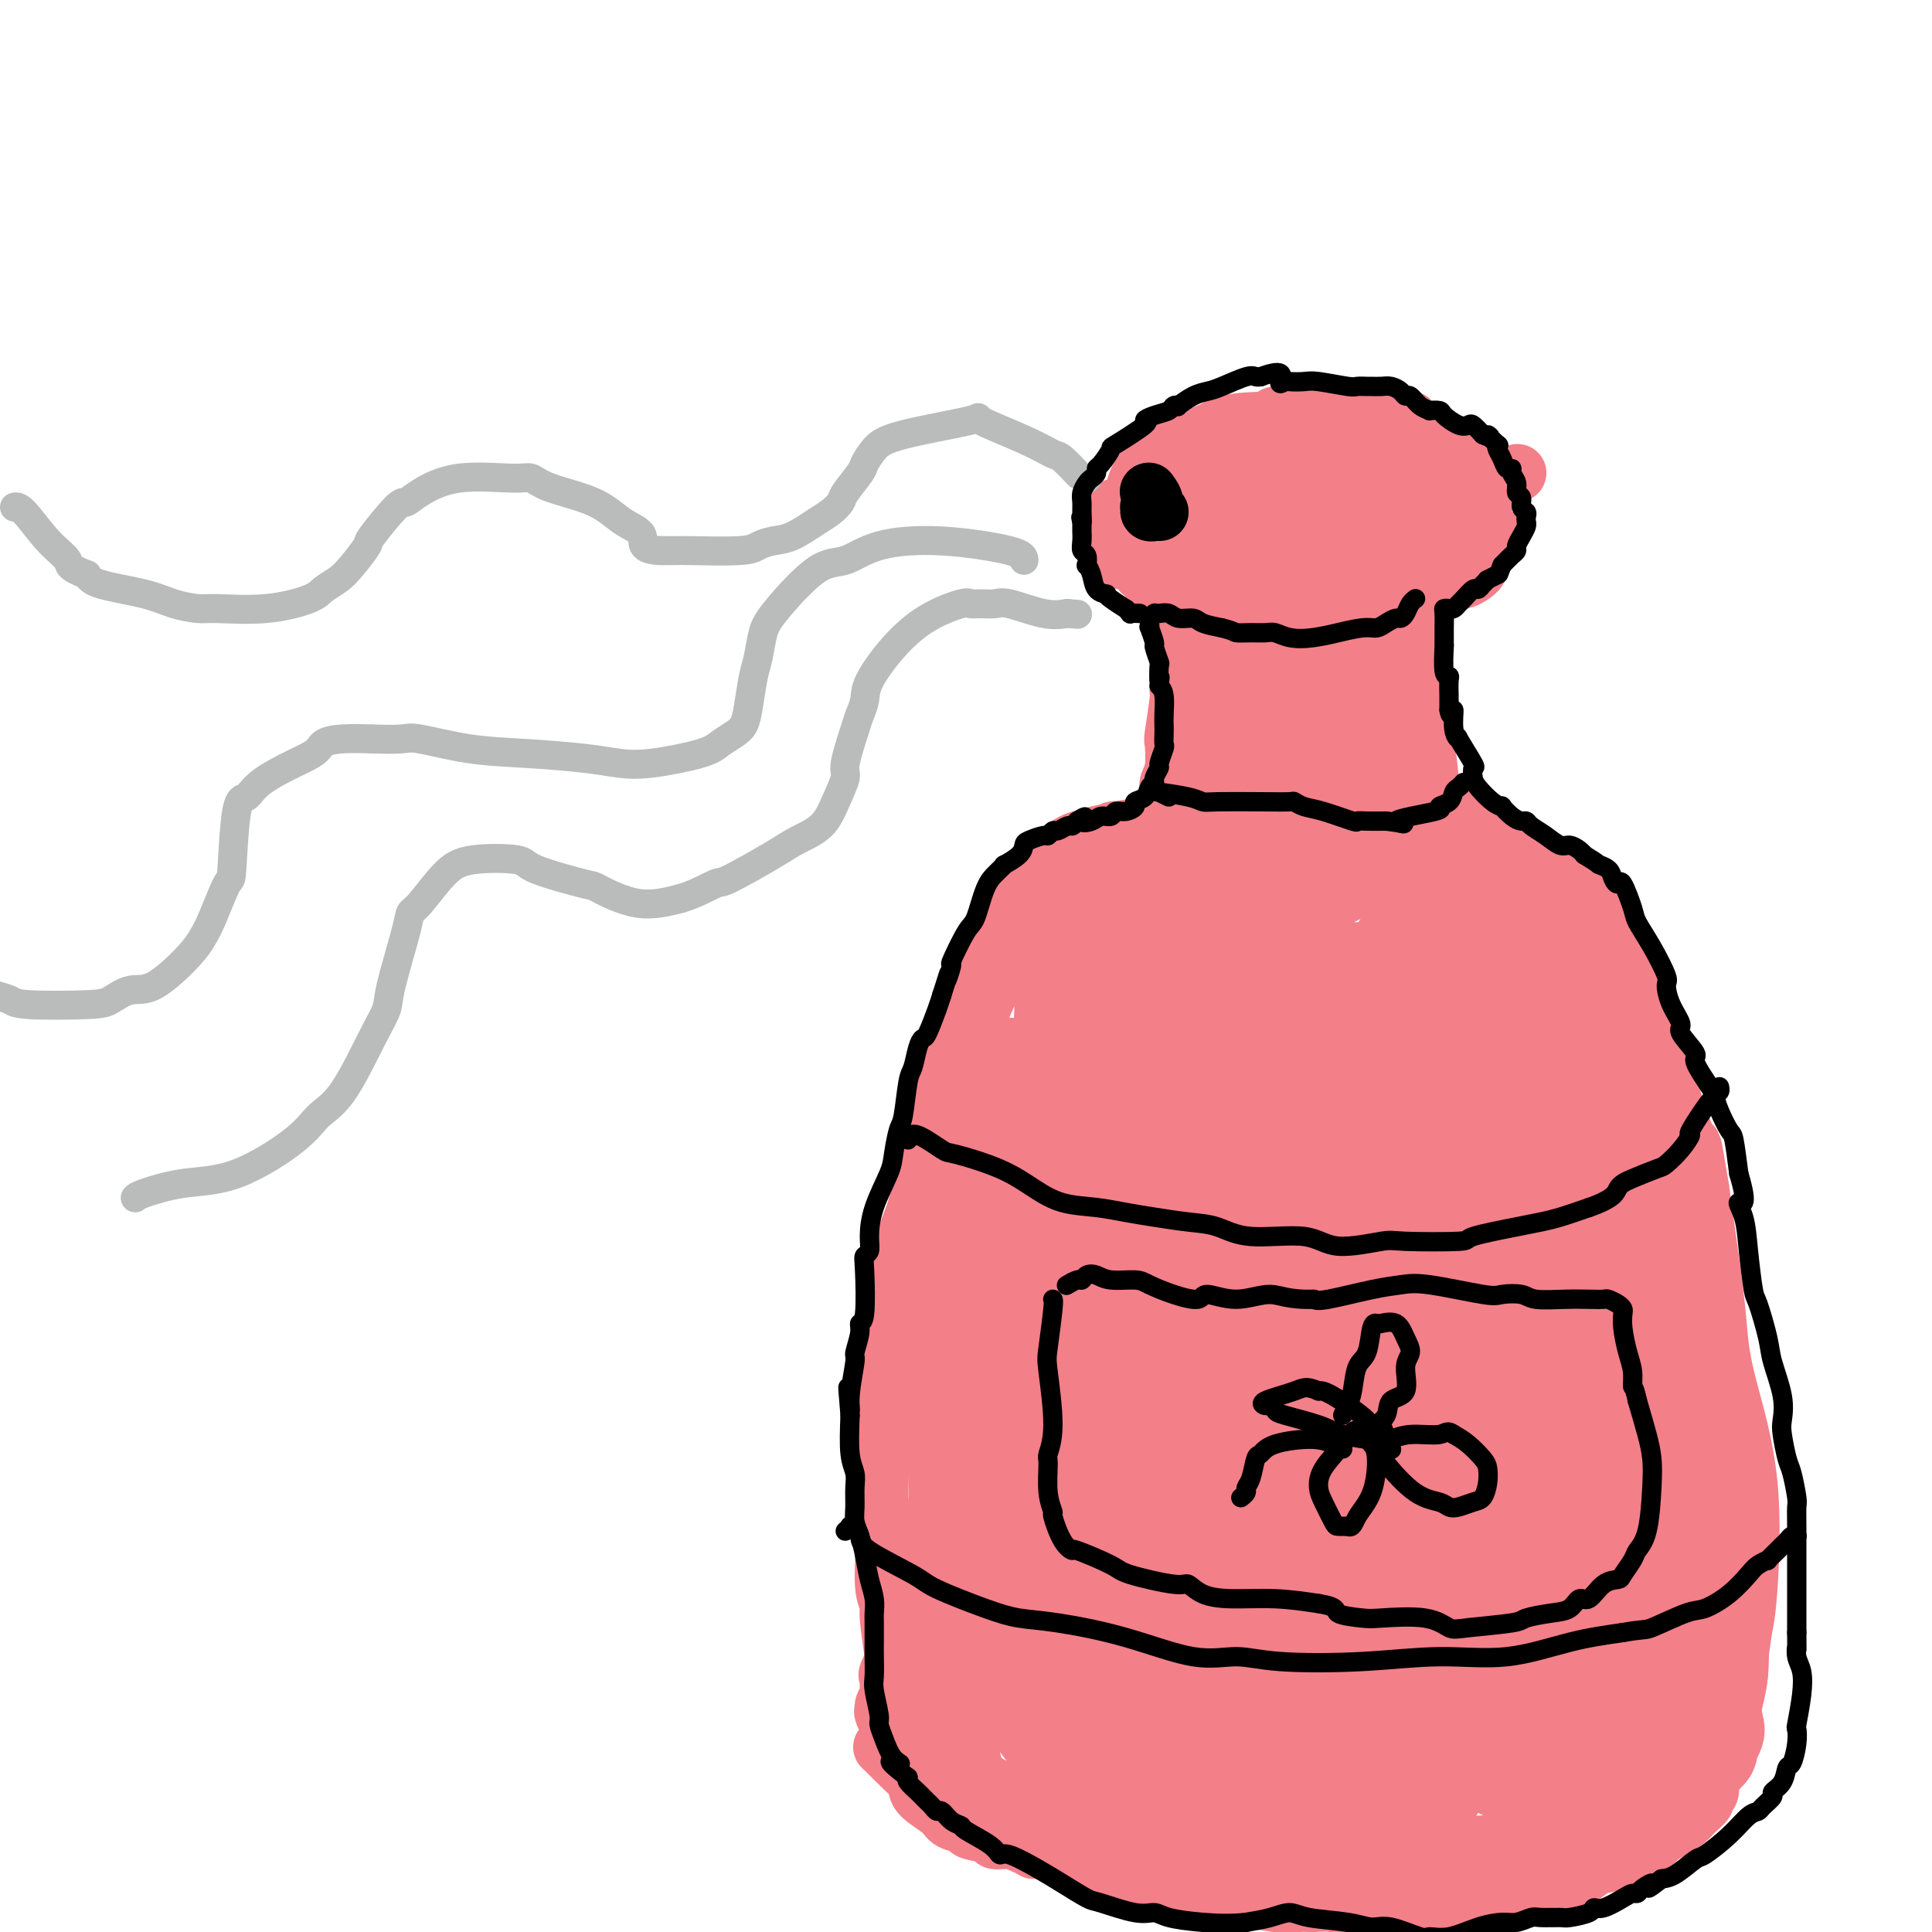 <svg viewBox='0 0 400 400' version='1.1' xmlns='http://www.w3.org/2000/svg' xmlns:xlink='http://www.w3.org/1999/xlink'><g fill='none' stroke='#F37F89' stroke-width='12' stroke-linecap='round' stroke-linejoin='round'><path d='M231,172c-0.096,-0.115 -0.191,-0.230 0,0c0.191,0.230 0.670,0.804 1,1c0.330,0.196 0.513,0.014 1,0c0.487,-0.014 1.280,0.140 2,0c0.720,-0.140 1.366,-0.573 2,0c0.634,0.573 1.254,2.153 2,3c0.746,0.847 1.617,0.963 3,1c1.383,0.037 3.276,-0.004 4,0c0.724,0.004 0.277,0.055 1,0c0.723,-0.055 2.615,-0.215 4,0c1.385,0.215 2.264,0.805 3,1c0.736,0.195 1.331,-0.004 2,0c0.669,0.004 1.412,0.212 3,0c1.588,-0.212 4.021,-0.845 5,-1c0.979,-0.155 0.506,0.168 1,0c0.494,-0.168 1.957,-0.829 3,-1c1.043,-0.171 1.665,0.146 2,0c0.335,-0.146 0.381,-0.756 1,-1c0.619,-0.244 1.809,-0.122 3,0'/><path d='M274,175c3.660,-0.708 2.811,-0.977 3,-1c0.189,-0.023 1.417,0.200 2,0c0.583,-0.200 0.519,-0.823 1,-1c0.481,-0.177 1.505,0.092 2,0c0.495,-0.092 0.462,-0.547 1,-1c0.538,-0.453 1.647,-0.906 2,-1c0.353,-0.094 -0.050,0.171 0,0c0.050,-0.171 0.552,-0.777 1,-1c0.448,-0.223 0.842,-0.064 1,0c0.158,0.064 0.079,0.032 0,0'/><path d='M230,177c-0.086,0.713 -0.172,1.426 -1,2c-0.828,0.574 -2.399,1.010 -3,1c-0.601,-0.010 -0.231,-0.464 -1,0c-0.769,0.464 -2.675,1.848 -4,3c-1.325,1.152 -2.069,2.072 -3,3c-0.931,0.928 -2.050,1.864 -3,2c-0.950,0.136 -1.731,-0.530 -3,1c-1.269,1.530 -3.026,5.254 -4,7c-0.974,1.746 -1.166,1.512 -2,3c-0.834,1.488 -2.309,4.698 -4,8c-1.691,3.302 -3.598,6.697 -5,10c-1.402,3.303 -2.300,6.513 -3,10c-0.700,3.487 -1.202,7.250 -2,10c-0.798,2.750 -1.891,4.488 -2,6c-0.109,1.512 0.764,2.797 0,6c-0.764,3.203 -3.167,8.324 -4,11c-0.833,2.676 -0.095,2.907 0,5c0.095,2.093 -0.452,6.046 -1,10'/><path d='M185,275c-2.024,10.161 -1.083,6.564 -1,6c0.083,-0.564 -0.692,1.905 -1,4c-0.308,2.095 -0.150,3.817 0,5c0.150,1.183 0.293,1.826 0,5c-0.293,3.174 -1.022,8.879 -1,13c0.022,4.121 0.794,6.658 1,10c0.206,3.342 -0.155,7.490 0,10c0.155,2.510 0.826,3.382 1,4c0.174,0.618 -0.149,0.981 0,3c0.149,2.019 0.772,5.693 1,8c0.228,2.307 0.063,3.248 0,4c-0.063,0.752 -0.023,1.314 0,2c0.023,0.686 0.031,1.496 0,2c-0.031,0.504 -0.100,0.701 0,1c0.100,0.299 0.370,0.699 1,2c0.630,1.301 1.621,3.504 2,4c0.379,0.496 0.146,-0.715 1,0c0.854,0.715 2.796,3.357 4,5c1.204,1.643 1.670,2.289 3,3c1.330,0.711 3.523,1.489 5,2c1.477,0.511 2.239,0.756 3,1'/><path d='M204,369c1.194,0.505 0.180,0.268 2,1c1.820,0.732 6.476,2.433 9,3c2.524,0.567 2.916,0.001 4,0c1.084,-0.001 2.858,0.564 5,1c2.142,0.436 4.651,0.742 6,1c1.349,0.258 1.538,0.467 5,1c3.462,0.533 10.196,1.391 14,2c3.804,0.609 4.676,0.968 6,1c1.324,0.032 3.098,-0.265 7,0c3.902,0.265 9.930,1.092 15,2c5.070,0.908 9.182,1.896 14,2c4.818,0.104 10.343,-0.678 14,-1c3.657,-0.322 5.447,-0.184 7,0c1.553,0.184 2.868,0.415 6,0c3.132,-0.415 8.080,-1.476 11,-2c2.920,-0.524 3.811,-0.510 5,-1c1.189,-0.490 2.676,-1.482 4,-2c1.324,-0.518 2.485,-0.561 4,-1c1.515,-0.439 3.383,-1.275 5,-2c1.617,-0.725 2.983,-1.338 4,-2c1.017,-0.662 1.685,-1.373 2,-2c0.315,-0.627 0.277,-1.169 1,-2c0.723,-0.831 2.207,-1.952 3,-3c0.793,-1.048 0.897,-2.024 1,-3'/><path d='M358,362c1.946,-3.034 1.310,-4.619 1,-6c-0.310,-1.381 -0.294,-2.559 0,-4c0.294,-1.441 0.864,-3.146 1,-5c0.136,-1.854 -0.163,-3.856 0,-6c0.163,-2.144 0.789,-4.430 1,-6c0.211,-1.570 0.006,-2.423 0,-4c-0.006,-1.577 0.188,-3.879 0,-5c-0.188,-1.121 -0.758,-1.063 -1,-3c-0.242,-1.937 -0.158,-5.870 0,-8c0.158,-2.130 0.388,-2.456 0,-5c-0.388,-2.544 -1.396,-7.305 -2,-10c-0.604,-2.695 -0.805,-3.325 -1,-4c-0.195,-0.675 -0.384,-1.395 -1,-3c-0.616,-1.605 -1.659,-4.097 -2,-6c-0.341,-1.903 0.018,-3.219 -1,-6c-1.018,-2.781 -3.414,-7.027 -5,-10c-1.586,-2.973 -2.362,-4.674 -3,-6c-0.638,-1.326 -1.138,-2.278 -2,-4c-0.862,-1.722 -2.087,-4.214 -3,-6c-0.913,-1.786 -1.515,-2.865 -2,-5c-0.485,-2.135 -0.853,-5.324 -2,-9c-1.147,-3.676 -3.074,-7.838 -5,-12'/><path d='M331,229c-4.491,-12.093 -2.219,-6.826 -2,-6c0.219,0.826 -1.616,-2.789 -3,-6c-1.384,-3.211 -2.318,-6.018 -4,-9c-1.682,-2.982 -4.114,-6.140 -6,-9c-1.886,-2.860 -3.228,-5.421 -4,-7c-0.772,-1.579 -0.974,-2.177 -2,-3c-1.026,-0.823 -2.877,-1.870 -4,-3c-1.123,-1.130 -1.518,-2.343 -2,-3c-0.482,-0.657 -1.051,-0.758 -2,-1c-0.949,-0.242 -2.279,-0.624 -3,-1c-0.721,-0.376 -0.835,-0.746 -1,-1c-0.165,-0.254 -0.383,-0.393 -1,-1c-0.617,-0.607 -1.633,-1.683 -2,-2c-0.367,-0.317 -0.083,0.125 0,0c0.083,-0.125 -0.033,-0.818 0,-1c0.033,-0.182 0.215,0.147 0,0c-0.215,-0.147 -0.827,-0.770 -1,-1c-0.173,-0.230 0.093,-0.066 0,0c-0.093,0.066 -0.547,0.033 -1,0'/><path d='M293,175c-2.676,-2.128 -0.865,-0.450 1,1c1.865,1.450 3.786,2.670 6,4c2.214,1.330 4.723,2.770 6,4c1.277,1.230 1.324,2.249 2,3c0.676,0.751 1.983,1.235 4,4c2.017,2.765 4.744,7.812 7,11c2.256,3.188 4.040,4.518 5,6c0.960,1.482 1.097,3.114 2,5c0.903,1.886 2.571,4.024 4,6c1.429,1.976 2.618,3.790 4,6c1.382,2.210 2.956,4.817 4,7c1.044,2.183 1.559,3.942 3,7c1.441,3.058 3.807,7.414 6,12c2.193,4.586 4.212,9.401 5,12c0.788,2.599 0.343,2.980 1,6c0.657,3.020 2.415,8.678 3,12c0.585,3.322 -0.003,4.307 0,6c0.003,1.693 0.599,4.093 1,6c0.401,1.907 0.608,3.321 1,6c0.392,2.679 0.969,6.623 1,9c0.031,2.377 -0.485,3.189 -1,4'/><path d='M358,312c0.702,8.885 -0.544,6.596 -1,8c-0.456,1.404 -0.122,6.499 0,9c0.122,2.501 0.033,2.408 0,3c-0.033,0.592 -0.009,1.870 0,3c0.009,1.130 0.002,2.114 0,3c-0.002,0.886 -0.001,1.676 0,3c0.001,1.324 0.000,3.183 0,4c-0.000,0.817 -0.000,0.592 0,1c0.000,0.408 0.000,1.448 0,2c-0.000,0.552 -0.001,0.614 0,2c0.001,1.386 0.002,4.095 0,5c-0.002,0.905 -0.008,0.007 0,0c0.008,-0.007 0.030,0.876 0,1c-0.030,0.124 -0.110,-0.511 0,0c0.110,0.511 0.411,2.169 1,0c0.589,-2.169 1.465,-8.167 2,-12c0.535,-3.833 0.728,-5.503 1,-7c0.272,-1.497 0.621,-2.821 1,-8c0.379,-5.179 0.787,-14.214 0,-22c-0.787,-7.786 -2.768,-14.324 -4,-19c-1.232,-4.676 -1.716,-7.490 -2,-10c-0.284,-2.510 -0.367,-4.717 -1,-10c-0.633,-5.283 -1.817,-13.641 -3,-22'/><path d='M352,246c-1.838,-11.142 -1.433,-8.497 -2,-9c-0.567,-0.503 -2.107,-4.155 -3,-7c-0.893,-2.845 -1.138,-4.885 -2,-7c-0.862,-2.115 -2.342,-4.305 -3,-7c-0.658,-2.695 -0.494,-5.894 -1,-8c-0.506,-2.106 -1.682,-3.120 -3,-6c-1.318,-2.880 -2.777,-7.626 -4,-10c-1.223,-2.374 -2.211,-2.376 -4,-4c-1.789,-1.624 -4.378,-4.872 -7,-7c-2.622,-2.128 -5.278,-3.137 -7,-4c-1.722,-0.863 -2.510,-1.579 -3,-2c-0.490,-0.421 -0.683,-0.547 -2,-1c-1.317,-0.453 -3.757,-1.232 -5,-2c-1.243,-0.768 -1.289,-1.526 -2,-2c-0.711,-0.474 -2.087,-0.663 -3,-1c-0.913,-0.337 -1.363,-0.822 -2,-1c-0.637,-0.178 -1.462,-0.048 -2,0c-0.538,0.048 -0.788,0.013 -1,0c-0.212,-0.013 -0.387,-0.003 -1,0c-0.613,0.003 -1.665,0.001 -2,0c-0.335,-0.001 0.047,-0.000 0,0c-0.047,0.000 -0.524,0.000 -1,0'/><path d='M292,168c-3.222,-0.969 -0.776,0.110 0,0c0.776,-0.110 -0.117,-1.408 1,-2c1.117,-0.592 4.243,-0.478 6,0c1.757,0.478 2.144,1.321 3,2c0.856,0.679 2.180,1.193 3,2c0.820,0.807 1.136,1.905 3,5c1.864,3.095 5.276,8.187 7,11c1.724,2.813 1.761,3.347 3,6c1.239,2.653 3.680,7.426 6,11c2.320,3.574 4.520,5.948 6,9c1.480,3.052 2.239,6.781 3,9c0.761,2.219 1.522,2.928 2,4c0.478,1.072 0.671,2.509 1,3c0.329,0.491 0.792,0.038 1,0c0.208,-0.038 0.159,0.340 0,0c-0.159,-0.340 -0.427,-1.399 -1,-3c-0.573,-1.601 -1.449,-3.743 -3,-7c-1.551,-3.257 -3.775,-7.628 -6,-12'/><path d='M327,206c-2.234,-4.625 -3.319,-5.188 -4,-6c-0.681,-0.812 -0.957,-1.875 -4,-5c-3.043,-3.125 -8.854,-8.313 -12,-11c-3.146,-2.687 -3.626,-2.875 -4,-3c-0.374,-0.125 -0.641,-0.188 -4,-1c-3.359,-0.812 -9.810,-2.372 -13,-3c-3.190,-0.628 -3.119,-0.322 -5,0c-1.881,0.322 -5.714,0.661 -8,1c-2.286,0.339 -3.027,0.679 -4,1c-0.973,0.321 -2.180,0.625 -4,1c-1.820,0.375 -4.254,0.822 -6,1c-1.746,0.178 -2.806,0.086 -4,0c-1.194,-0.086 -2.524,-0.168 -3,0c-0.476,0.168 -0.099,0.585 -2,0c-1.901,-0.585 -6.081,-2.171 -8,-3c-1.919,-0.829 -1.576,-0.902 -2,-1c-0.424,-0.098 -1.614,-0.222 -3,-1c-1.386,-0.778 -2.970,-2.208 -4,-3c-1.030,-0.792 -1.508,-0.944 -2,-1c-0.492,-0.056 -0.998,-0.016 -1,0c-0.002,0.016 0.499,0.008 1,0'/><path d='M231,172c-1.482,-0.774 5.313,1.792 9,3c3.687,1.208 4.265,1.060 5,1c0.735,-0.060 1.628,-0.030 3,0c1.372,0.030 3.222,0.060 4,0c0.778,-0.060 0.484,-0.210 1,0c0.516,0.210 1.841,0.780 1,0c-0.841,-0.780 -3.848,-2.911 -7,-4c-3.152,-1.089 -6.448,-1.137 -9,-1c-2.552,0.137 -4.361,0.459 -7,1c-2.639,0.541 -6.108,1.302 -8,2c-1.892,0.698 -2.208,1.332 -3,2c-0.792,0.668 -2.061,1.372 -3,2c-0.939,0.628 -1.550,1.182 -3,3c-1.450,1.818 -3.740,4.899 -5,7c-1.260,2.101 -1.489,3.223 -2,5c-0.511,1.777 -1.303,4.208 -2,6c-0.697,1.792 -1.300,2.944 -2,7c-0.700,4.056 -1.496,11.015 -2,15c-0.504,3.985 -0.715,4.996 -1,7c-0.285,2.004 -0.642,5.002 -1,8'/><path d='M199,236c-0.736,5.721 -0.575,5.024 -1,8c-0.425,2.976 -1.435,9.624 -2,13c-0.565,3.376 -0.686,3.481 -1,8c-0.314,4.519 -0.820,13.452 -1,18c-0.180,4.548 -0.033,4.711 0,8c0.033,3.289 -0.046,9.703 0,14c0.046,4.297 0.219,6.475 0,8c-0.219,1.525 -0.831,2.396 -1,7c-0.169,4.604 0.104,12.940 0,17c-0.104,4.060 -0.585,3.845 0,7c0.585,3.155 2.235,9.682 3,13c0.765,3.318 0.643,3.428 1,6c0.357,2.572 1.191,7.605 2,10c0.809,2.395 1.593,2.153 2,2c0.407,-0.153 0.435,-0.218 1,0c0.565,0.218 1.665,0.719 1,-3c-0.665,-3.719 -3.095,-11.657 -5,-25c-1.905,-13.343 -3.284,-32.092 -4,-42c-0.716,-9.908 -0.770,-10.975 0,-19c0.770,-8.025 2.363,-23.007 4,-33c1.637,-9.993 3.319,-14.996 5,-20'/><path d='M203,233c1.550,-8.768 0.924,-4.187 1,-2c0.076,2.187 0.854,1.979 1,0c0.146,-1.979 -0.341,-5.730 1,6c1.341,11.730 4.508,38.940 6,51c1.492,12.060 1.307,8.968 2,12c0.693,3.032 2.263,12.186 3,16c0.737,3.814 0.642,2.286 2,2c1.358,-0.286 4.167,0.668 6,-9c1.833,-9.668 2.688,-29.959 3,-43c0.312,-13.041 0.082,-18.831 0,-22c-0.082,-3.169 -0.017,-3.718 0,-4c0.017,-0.282 -0.015,-0.299 0,-1c0.015,-0.701 0.078,-2.086 -2,0c-2.078,2.086 -6.297,7.643 -9,12c-2.703,4.357 -3.888,7.514 -5,10c-1.112,2.486 -2.149,4.302 -4,9c-1.851,4.698 -4.517,12.280 -7,20c-2.483,7.720 -4.784,15.578 -6,20c-1.216,4.422 -1.347,5.406 -2,8c-0.653,2.594 -1.826,6.797 -3,11'/><path d='M190,329c-3.226,10.068 -2.290,5.737 -2,5c0.290,-0.737 -0.065,2.120 -1,5c-0.935,2.880 -2.451,5.783 -3,7c-0.549,1.217 -0.133,0.746 0,1c0.133,0.254 -0.019,1.231 0,2c0.019,0.769 0.208,1.330 0,2c-0.208,0.670 -0.814,1.450 -1,2c-0.186,0.550 0.049,0.872 0,1c-0.049,0.128 -0.381,0.064 0,1c0.381,0.936 1.475,2.873 2,4c0.525,1.127 0.479,1.444 1,2c0.521,0.556 1.608,1.351 2,2c0.392,0.649 0.089,1.153 1,2c0.911,0.847 3.035,2.038 4,3c0.965,0.962 0.772,1.696 2,3c1.228,1.304 3.878,3.179 5,4c1.122,0.821 0.716,0.588 2,1c1.284,0.412 4.257,1.469 6,2c1.743,0.531 2.257,0.534 3,1c0.743,0.466 1.715,1.393 4,2c2.285,0.607 5.885,0.894 8,1c2.115,0.106 2.747,0.030 4,0c1.253,-0.030 3.126,-0.015 5,0'/><path d='M232,382c4.367,0.531 6.786,1.358 9,2c2.214,0.642 4.225,1.100 6,1c1.775,-0.100 3.314,-0.759 5,-1c1.686,-0.241 3.518,-0.064 5,0c1.482,0.064 2.614,0.014 4,0c1.386,-0.014 3.024,0.006 6,0c2.976,-0.006 7.289,-0.040 10,0c2.711,0.040 3.821,0.155 5,0c1.179,-0.155 2.427,-0.578 5,-1c2.573,-0.422 6.472,-0.843 9,-1c2.528,-0.157 3.685,-0.049 5,0c1.315,0.049 2.786,0.041 5,0c2.214,-0.041 5.170,-0.114 8,-1c2.830,-0.886 5.535,-2.584 7,-3c1.465,-0.416 1.692,0.450 3,0c1.308,-0.450 3.697,-2.215 5,-3c1.303,-0.785 1.518,-0.591 2,-1c0.482,-0.409 1.229,-1.420 2,-2c0.771,-0.580 1.566,-0.730 2,-1c0.434,-0.270 0.508,-0.660 1,-1c0.492,-0.340 1.402,-0.630 2,-1c0.598,-0.370 0.885,-0.820 1,-1c0.115,-0.180 0.057,-0.090 0,0'/><path d='M339,368c4.273,-2.740 2.456,-3.090 2,-3c-0.456,0.090 0.449,0.619 1,0c0.551,-0.619 0.747,-2.386 1,-3c0.253,-0.614 0.563,-0.074 1,-1c0.437,-0.926 1.001,-3.319 1,-5c-0.001,-1.681 -0.567,-2.649 -1,-6c-0.433,-3.351 -0.733,-9.084 -2,-17c-1.267,-7.916 -3.502,-18.014 -5,-24c-1.498,-5.986 -2.258,-7.861 -3,-11c-0.742,-3.139 -1.466,-7.544 -2,-11c-0.534,-3.456 -0.877,-5.964 -2,-10c-1.123,-4.036 -3.024,-9.602 -4,-12c-0.976,-2.398 -1.025,-1.629 -1,-2c0.025,-0.371 0.125,-1.881 0,-1c-0.125,0.881 -0.477,4.154 0,8c0.477,3.846 1.781,8.266 3,15c1.219,6.734 2.353,15.783 5,26c2.647,10.217 6.806,21.602 9,28c2.194,6.398 2.423,7.808 4,11c1.577,3.192 4.501,8.167 6,10c1.499,1.833 1.571,0.524 2,0c0.429,-0.524 1.214,-0.262 2,0'/><path d='M356,360c1.545,-2.280 3.407,-7.980 4,-13c0.593,-5.020 -0.081,-9.359 -1,-16c-0.919,-6.641 -2.081,-15.584 -3,-23c-0.919,-7.416 -1.595,-13.304 -3,-22c-1.405,-8.696 -3.538,-20.200 -5,-26c-1.462,-5.800 -2.252,-5.896 -3,-7c-0.748,-1.104 -1.454,-3.216 -2,-3c-0.546,0.216 -0.931,2.759 -1,0c-0.069,-2.759 0.177,-10.820 -1,0c-1.177,10.820 -3.777,40.520 -3,58c0.777,17.480 4.931,22.739 7,26c2.069,3.261 2.053,4.523 3,6c0.947,1.477 2.857,3.169 4,2c1.143,-1.169 1.520,-5.199 2,-9c0.480,-3.801 1.063,-7.373 -2,-21c-3.063,-13.627 -9.772,-37.307 -13,-50c-3.228,-12.693 -2.976,-14.398 -5,-18c-2.024,-3.602 -6.324,-9.101 -9,-11c-2.676,-1.899 -3.728,-0.197 -5,1c-1.272,1.197 -2.764,1.888 -4,6c-1.236,4.112 -2.217,11.646 -3,21c-0.783,9.354 -1.366,20.530 1,32c2.366,11.470 7.683,23.235 13,35'/><path d='M327,328c2.474,5.779 2.157,2.727 3,3c0.843,0.273 2.844,3.870 4,-4c1.156,-7.870 1.468,-27.206 0,-41c-1.468,-13.794 -4.715,-22.044 -7,-31c-2.285,-8.956 -3.609,-18.618 -6,-26c-2.391,-7.382 -5.849,-12.485 -10,-15c-4.151,-2.515 -8.997,-2.444 -9,17c-0.003,19.444 4.835,58.259 8,74c3.165,15.741 4.657,8.408 6,6c1.343,-2.408 2.535,0.110 3,1c0.465,0.890 0.201,0.151 1,-1c0.799,-1.151 2.661,-2.715 3,-7c0.339,-4.285 -0.846,-11.291 -4,-24c-3.154,-12.709 -8.278,-31.120 -12,-38c-3.722,-6.880 -6.040,-2.229 -8,-2c-1.960,0.229 -3.560,-3.964 -4,4c-0.440,7.964 0.279,28.087 2,41c1.721,12.913 4.445,18.618 7,23c2.555,4.382 4.943,7.443 7,10c2.057,2.557 3.785,4.612 7,3c3.215,-1.612 7.919,-6.889 10,-13c2.081,-6.111 1.541,-13.055 1,-20'/><path d='M329,288c0.160,-7.782 0.062,-17.237 -1,-33c-1.062,-15.763 -3.086,-37.834 -4,-47c-0.914,-9.166 -0.718,-5.429 -3,-5c-2.282,0.429 -7.042,-2.452 -10,6c-2.958,8.452 -4.113,28.236 -4,40c0.113,11.764 1.494,15.510 4,20c2.506,4.490 6.137,9.726 8,11c1.863,1.274 1.959,-1.413 3,-2c1.041,-0.587 3.026,0.926 2,-9c-1.026,-9.926 -5.065,-31.291 -7,-43c-1.935,-11.709 -1.766,-13.763 -3,-18c-1.234,-4.237 -3.870,-10.656 -5,-13c-1.130,-2.344 -0.752,-0.613 -1,-1c-0.248,-0.387 -1.120,-2.891 -1,0c0.120,2.891 1.232,11.178 3,17c1.768,5.822 4.190,9.181 6,12c1.810,2.819 3.006,5.099 5,7c1.994,1.901 4.786,3.424 6,4c1.214,0.576 0.851,0.206 1,-1c0.149,-1.206 0.809,-3.248 1,-6c0.191,-2.752 -0.088,-6.215 -1,-10c-0.912,-3.785 -2.456,-7.893 -4,-12'/><path d='M324,205c-0.599,-2.819 -0.095,-3.865 -1,-6c-0.905,-2.135 -3.217,-5.357 -4,-7c-0.783,-1.643 -0.037,-1.707 0,-2c0.037,-0.293 -0.633,-0.813 0,0c0.633,0.813 2.571,2.961 4,5c1.429,2.039 2.348,3.970 4,10c1.652,6.030 4.037,16.161 7,27c2.963,10.839 6.505,22.388 8,34c1.495,11.612 0.942,23.288 1,30c0.058,6.712 0.725,8.460 1,12c0.275,3.540 0.158,8.870 0,13c-0.158,4.130 -0.355,7.058 0,12c0.355,4.942 1.264,11.896 2,15c0.736,3.104 1.300,2.358 2,3c0.700,0.642 1.534,2.673 0,-3c-1.534,-5.673 -5.438,-19.049 -8,-28c-2.562,-8.951 -3.781,-13.475 -5,-18'/><path d='M335,302c-3.240,-14.842 -4.838,-27.447 -6,-35c-1.162,-7.553 -1.886,-10.054 -4,-18c-2.114,-7.946 -5.618,-21.336 -8,-28c-2.382,-6.664 -3.640,-6.600 -5,-8c-1.360,-1.400 -2.820,-4.262 -5,-6c-2.180,-1.738 -5.079,-2.350 -7,-5c-1.921,-2.650 -2.862,-7.336 -4,1c-1.138,8.336 -2.472,29.694 -3,38c-0.528,8.306 -0.250,3.562 0,2c0.250,-1.562 0.473,0.060 1,0c0.527,-0.060 1.359,-1.802 2,-4c0.641,-2.198 1.091,-4.852 2,-13c0.909,-8.148 2.277,-21.791 2,-29c-0.277,-7.209 -2.201,-7.984 -4,-8c-1.799,-0.016 -3.475,0.725 -5,1c-1.525,0.275 -2.901,0.082 -5,5c-2.099,4.918 -4.922,14.948 -6,21c-1.078,6.052 -0.413,8.127 1,11c1.413,2.873 3.573,6.543 5,8c1.427,1.457 2.122,0.702 3,0c0.878,-0.702 1.939,-1.351 3,-2'/><path d='M292,233c1.008,-3.005 0.529,-9.518 0,-14c-0.529,-4.482 -1.107,-6.933 -3,-10c-1.893,-3.067 -5.101,-6.751 -7,-9c-1.899,-2.249 -2.491,-3.064 -5,-4c-2.509,-0.936 -6.936,-1.993 -10,0c-3.064,1.993 -4.765,7.035 -6,10c-1.235,2.965 -2.005,3.852 1,7c3.005,3.148 9.786,8.556 14,9c4.214,0.444 5.861,-4.075 7,-9c1.139,-4.925 1.769,-10.257 2,-13c0.231,-2.743 0.064,-2.896 -2,-3c-2.064,-0.104 -6.026,-0.160 -8,0c-1.974,0.160 -1.959,0.535 -3,2c-1.041,1.465 -3.136,4.019 -4,6c-0.864,1.981 -0.496,3.387 0,5c0.496,1.613 1.122,3.432 5,4c3.878,0.568 11.009,-0.116 15,-4c3.991,-3.884 4.844,-10.969 5,-15c0.156,-4.031 -0.384,-5.009 -1,-6c-0.616,-0.991 -1.308,-1.996 -2,-3'/><path d='M290,186c-1.784,-2.290 -4.745,-3.516 -9,-2c-4.255,1.516 -9.806,5.775 -13,8c-3.194,2.225 -4.033,2.416 -6,5c-1.967,2.584 -5.062,7.561 -6,10c-0.938,2.439 0.280,2.342 1,3c0.720,0.658 0.943,2.073 3,0c2.057,-2.073 5.949,-7.635 7,-12c1.051,-4.365 -0.739,-7.533 -4,-10c-3.261,-2.467 -7.991,-4.232 -11,-5c-3.009,-0.768 -4.295,-0.539 -8,1c-3.705,1.539 -9.830,4.388 -13,6c-3.170,1.612 -3.386,1.989 -4,3c-0.614,1.011 -1.625,2.658 -2,4c-0.375,1.342 -0.114,2.379 0,3c0.114,0.621 0.082,0.826 1,1c0.918,0.174 2.786,0.316 3,-2c0.214,-2.316 -1.224,-7.090 -4,-9c-2.776,-1.910 -6.888,-0.955 -11,0'/><path d='M214,190c-2.654,0.924 -3.789,3.233 -5,6c-1.211,2.767 -2.497,5.991 -4,9c-1.503,3.009 -3.223,5.803 -2,14c1.223,8.197 5.389,21.799 8,28c2.611,6.201 3.668,5.003 7,5c3.332,-0.003 8.940,1.191 14,-3c5.060,-4.191 9.573,-13.767 10,-22c0.427,-8.233 -3.232,-15.124 -6,-18c-2.768,-2.876 -4.647,-1.736 -7,-1c-2.353,0.736 -5.181,1.068 -8,4c-2.819,2.932 -5.629,8.465 -8,15c-2.371,6.535 -4.302,14.072 -5,22c-0.698,7.928 -0.163,16.245 1,24c1.163,7.755 2.953,14.946 4,20c1.047,5.054 1.352,7.971 5,9c3.648,1.029 10.639,0.171 15,-1c4.361,-1.171 6.090,-2.655 7,-13c0.910,-10.345 0.999,-29.552 -2,-43c-2.999,-13.448 -9.088,-21.137 -13,-23c-3.912,-1.863 -5.646,2.098 -7,2c-1.354,-0.098 -2.326,-4.257 -5,7c-2.674,11.257 -7.050,37.931 -8,53c-0.950,15.069 1.525,18.535 4,22'/><path d='M209,306c3.204,5.526 9.213,8.341 13,7c3.787,-1.341 5.351,-6.836 7,-12c1.649,-5.164 3.384,-9.995 5,-26c1.616,-16.005 3.112,-43.182 2,-58c-1.112,-14.818 -4.834,-17.277 -7,-18c-2.166,-0.723 -2.776,0.289 -4,2c-1.224,1.711 -3.061,4.120 -5,7c-1.939,2.880 -3.981,6.230 -5,11c-1.019,4.770 -1.016,10.960 -1,15c0.016,4.040 0.046,5.931 0,7c-0.046,1.069 -0.167,1.315 0,2c0.167,0.685 0.624,1.809 1,-5c0.376,-6.809 0.673,-21.551 1,-29c0.327,-7.449 0.685,-7.605 2,-9c1.315,-1.395 3.586,-4.030 5,-5c1.414,-0.970 1.969,-0.277 3,0c1.031,0.277 2.536,0.137 4,2c1.464,1.863 2.886,5.730 4,8c1.114,2.270 1.919,2.944 2,7c0.081,4.056 -0.561,11.493 -1,15c-0.439,3.507 -0.674,3.084 -2,3c-1.326,-0.084 -3.742,0.170 -6,0c-2.258,-0.170 -4.360,-0.763 -6,-3c-1.640,-2.237 -2.820,-6.119 -4,-10'/><path d='M217,217c-0.498,-3.291 0.256,-6.520 0,-9c-0.256,-2.480 -1.523,-4.213 0,-7c1.523,-2.787 5.835,-6.629 9,-8c3.165,-1.371 5.184,-0.270 8,0c2.816,0.270 6.428,-0.290 10,4c3.572,4.290 7.103,13.431 8,19c0.897,5.569 -0.841,7.566 -2,10c-1.159,2.434 -1.740,5.305 -3,7c-1.260,1.695 -3.200,2.214 -4,1c-0.800,-1.214 -0.461,-4.162 0,-9c0.461,-4.838 1.045,-11.567 3,-18c1.955,-6.433 5.280,-12.571 7,-15c1.720,-2.429 1.836,-1.149 2,-2c0.164,-0.851 0.376,-3.833 1,0c0.624,3.833 1.661,14.481 2,22c0.339,7.519 -0.019,11.909 -1,15c-0.981,3.091 -2.586,4.884 -4,7c-1.414,2.116 -2.638,4.556 -4,4c-1.362,-0.556 -2.862,-4.108 -3,-9c-0.138,-4.892 1.087,-11.126 3,-18c1.913,-6.874 4.515,-14.389 7,-20c2.485,-5.611 4.853,-9.317 6,-11c1.147,-1.683 1.074,-1.341 1,-1'/><path d='M263,179c2.709,-4.702 2.483,-0.457 1,7c-1.483,7.457 -4.223,18.125 -9,25c-4.777,6.875 -11.593,9.958 -14,13c-2.407,3.042 -0.407,6.042 -2,0c-1.593,-6.042 -6.780,-21.127 -8,-29c-1.220,-7.873 1.525,-8.534 3,-10c1.475,-1.466 1.679,-3.738 3,-5c1.321,-1.262 3.761,-1.513 6,0c2.239,1.513 4.279,4.789 5,9c0.721,4.211 0.124,9.356 0,13c-0.124,3.644 0.225,5.786 -3,12c-3.225,6.214 -10.026,16.499 -15,21c-4.974,4.501 -8.122,3.218 -10,4c-1.878,0.782 -2.486,3.627 -3,0c-0.514,-3.627 -0.932,-13.727 0,-21c0.932,-7.273 3.215,-11.717 4,-14c0.785,-2.283 0.072,-2.403 0,-3c-0.072,-0.597 0.497,-1.671 0,1c-0.497,2.671 -2.061,9.087 -3,17c-0.939,7.913 -1.253,17.323 -1,31c0.253,13.677 1.072,31.622 2,40c0.928,8.378 1.964,7.189 3,6'/><path d='M222,296c0.661,7.843 -0.188,4.449 0,1c0.188,-3.449 1.412,-6.954 2,-14c0.588,-7.046 0.538,-17.632 -2,-28c-2.538,-10.368 -7.565,-20.518 -10,-29c-2.435,-8.482 -2.279,-15.295 -5,-1c-2.721,14.295 -8.320,49.699 -10,69c-1.680,19.301 0.558,22.499 3,27c2.442,4.501 5.089,10.305 7,14c1.911,3.695 3.086,5.281 6,6c2.914,0.719 7.569,0.573 10,-1c2.431,-1.573 2.640,-4.572 3,-9c0.360,-4.428 0.870,-10.286 0,-16c-0.870,-5.714 -3.120,-11.283 -4,-15c-0.880,-3.717 -0.389,-5.580 -3,-8c-2.611,-2.420 -8.324,-5.397 -13,1c-4.676,6.397 -8.315,22.167 -9,32c-0.685,9.833 1.583,13.729 3,18c1.417,4.271 1.982,8.918 7,12c5.018,3.082 14.489,4.599 20,5c5.511,0.401 7.061,-0.315 9,-7c1.939,-6.685 4.268,-19.339 4,-28c-0.268,-8.661 -3.134,-13.331 -6,-18'/><path d='M234,307c-1.340,-6.424 -1.688,-13.485 -8,-12c-6.312,1.485 -18.586,11.518 -24,18c-5.414,6.482 -3.967,9.415 -1,19c2.967,9.585 7.454,25.821 17,32c9.546,6.179 24.153,2.302 31,-2c6.847,-4.302 5.936,-9.028 6,-15c0.064,-5.972 1.104,-13.190 1,-21c-0.104,-7.810 -1.353,-16.212 -4,-25c-2.647,-8.788 -6.693,-17.961 -12,-19c-5.307,-1.039 -11.877,6.058 -15,13c-3.123,6.942 -2.800,13.729 -3,21c-0.200,7.271 -0.923,15.024 4,21c4.923,5.976 15.490,10.174 21,12c5.510,1.826 5.961,1.278 10,-5c4.039,-6.278 11.665,-18.287 14,-36c2.335,-17.713 -0.622,-41.129 -4,-54c-3.378,-12.871 -7.179,-15.196 -12,-12c-4.821,3.196 -10.663,11.913 -13,21c-2.337,9.087 -1.168,18.543 0,28'/><path d='M242,291c0.364,9.109 1.273,17.880 6,24c4.727,6.120 13.273,9.589 18,12c4.727,2.411 5.637,3.763 8,-5c2.363,-8.763 6.181,-27.643 7,-41c0.819,-13.357 -1.360,-21.191 -3,-30c-1.640,-8.809 -2.741,-18.592 -6,-23c-3.259,-4.408 -8.675,-3.442 -12,-4c-3.325,-0.558 -4.559,-2.640 -7,9c-2.441,11.640 -6.088,37.000 -4,55c2.088,18.000 9.912,28.638 17,32c7.088,3.362 13.440,-0.551 17,-6c3.560,-5.449 4.328,-12.433 5,-19c0.672,-6.567 1.248,-12.716 0,-27c-1.248,-14.284 -4.319,-36.703 -9,-45c-4.681,-8.297 -10.970,-2.474 -14,4c-3.030,6.474 -2.800,13.597 -4,21c-1.200,7.403 -3.830,15.086 -2,30c1.830,14.914 8.119,37.059 12,47c3.881,9.941 5.352,7.676 9,5c3.648,-2.676 9.471,-5.765 12,-11c2.529,-5.235 1.765,-12.618 1,-20'/><path d='M293,299c-1.336,-13.443 -5.175,-37.052 -9,-48c-3.825,-10.948 -7.636,-9.237 -10,-7c-2.364,2.237 -3.281,4.999 -5,9c-1.719,4.001 -4.240,9.241 -3,26c1.240,16.759 6.241,45.037 13,60c6.759,14.963 15.276,16.612 22,16c6.724,-0.612 11.657,-3.483 13,-14c1.343,-10.517 -0.902,-28.679 -5,-40c-4.098,-11.321 -10.047,-15.800 -13,-19c-2.953,-3.200 -2.909,-5.121 -5,2c-2.091,7.121 -6.316,23.282 -4,37c2.316,13.718 11.174,24.992 16,31c4.826,6.008 5.621,6.750 10,6c4.379,-0.750 12.343,-2.990 16,-6c3.657,-3.010 3.008,-6.789 3,-10c-0.008,-3.211 0.625,-5.855 -1,-12c-1.625,-6.145 -5.508,-15.791 -8,-19c-2.492,-3.209 -3.594,0.021 -5,2c-1.406,1.979 -3.116,2.708 -4,8c-0.884,5.292 -0.942,15.146 -1,25'/><path d='M313,346c0.687,5.347 2.903,6.214 5,8c2.097,1.786 4.073,4.490 8,5c3.927,0.510 9.805,-1.174 13,-2c3.195,-0.826 3.708,-0.796 3,-6c-0.708,-5.204 -2.636,-15.644 -4,-21c-1.364,-5.356 -2.162,-5.628 -3,-6c-0.838,-0.372 -1.715,-0.846 -3,0c-1.285,0.846 -2.979,3.010 -4,6c-1.021,2.990 -1.369,6.806 -2,14c-0.631,7.194 -1.546,17.765 -2,23c-0.454,5.235 -0.448,5.133 -1,5c-0.552,-0.133 -1.662,-0.299 -2,1c-0.338,1.299 0.095,4.062 -2,0c-2.095,-4.062 -6.719,-14.950 -9,-22c-2.281,-7.050 -2.220,-10.262 -1,-17c1.220,-6.738 3.600,-17.002 5,-21c1.400,-3.998 1.820,-1.730 2,-1c0.180,0.730 0.119,-0.076 1,1c0.881,1.076 2.702,4.035 4,9c1.298,4.965 2.072,11.935 2,17c-0.072,5.065 -0.989,8.225 -2,12c-1.011,3.775 -2.116,8.167 -4,11c-1.884,2.833 -4.546,4.109 -6,6c-1.454,1.891 -1.701,4.397 -3,-1c-1.299,-5.397 -3.649,-18.699 -6,-32'/><path d='M302,335c-0.460,-14.118 1.389,-33.413 2,-41c0.611,-7.587 -0.015,-3.466 0,-4c0.015,-0.534 0.671,-5.723 1,1c0.329,6.723 0.331,25.357 0,38c-0.331,12.643 -0.997,19.294 -1,23c-0.003,3.706 0.655,4.465 -1,1c-1.655,-3.465 -5.624,-11.156 -7,-20c-1.376,-8.844 -0.158,-18.842 0,-23c0.158,-4.158 -0.745,-2.476 0,-1c0.745,1.476 3.137,2.744 5,5c1.863,2.256 3.197,5.498 5,13c1.803,7.502 4.075,19.264 4,25c-0.075,5.736 -2.495,5.446 -4,7c-1.505,1.554 -2.093,4.952 -6,1c-3.907,-3.952 -11.133,-15.252 -15,-23c-3.867,-7.748 -4.377,-11.943 -5,-17c-0.623,-5.057 -1.360,-10.977 -1,-13c0.360,-2.023 1.817,-0.149 3,2c1.183,2.149 2.091,4.575 3,7'/><path d='M285,316c2.132,8.183 4.462,24.140 6,32c1.538,7.860 2.284,7.624 0,14c-2.284,6.376 -7.597,19.366 -10,25c-2.403,5.634 -1.895,3.913 -4,2c-2.105,-1.913 -6.823,-4.017 -10,-7c-3.177,-2.983 -4.814,-6.844 -7,-11c-2.186,-4.156 -4.921,-8.606 -7,-12c-2.079,-3.394 -3.503,-5.733 -4,-10c-0.497,-4.267 -0.068,-10.461 0,-13c0.068,-2.539 -0.223,-1.421 0,-1c0.223,0.421 0.962,0.146 6,5c5.038,4.854 14.376,14.835 20,20c5.624,5.165 7.536,5.512 10,6c2.464,0.488 5.482,1.115 6,1c0.518,-0.115 -1.462,-0.974 -4,-3c-2.538,-2.026 -5.633,-5.221 -11,-8c-5.367,-2.779 -13.004,-5.142 -17,-6c-3.996,-0.858 -4.349,-0.209 -4,3c0.349,3.209 1.402,8.979 3,13c1.598,4.021 3.742,6.292 9,8c5.258,1.708 13.629,2.854 22,4'/><path d='M289,378c4.553,0.258 4.936,-1.097 6,-2c1.064,-0.903 2.811,-1.353 4,-2c1.189,-0.647 1.821,-1.491 2,-2c0.179,-0.509 -0.096,-0.683 0,-1c0.096,-0.317 0.564,-0.778 1,-2c0.436,-1.222 0.839,-3.206 1,-4c0.161,-0.794 0.081,-0.397 0,0'/><path d='M353,364c-0.116,-0.188 -0.231,-0.377 0,0c0.231,0.377 0.810,1.318 1,2c0.190,0.682 -0.008,1.103 0,2c0.008,0.897 0.221,2.270 0,3c-0.221,0.730 -0.878,0.815 -1,1c-0.122,0.185 0.291,0.468 0,1c-0.291,0.532 -1.285,1.312 -2,2c-0.715,0.688 -1.150,1.285 -2,2c-0.850,0.715 -2.116,1.550 -3,2c-0.884,0.450 -1.385,0.517 -2,1c-0.615,0.483 -1.344,1.383 -2,2c-0.656,0.617 -1.238,0.953 -2,1c-0.762,0.047 -1.704,-0.193 -2,0c-0.296,0.193 0.052,0.821 0,1c-0.052,0.179 -0.506,-0.090 -1,0c-0.494,0.090 -1.029,0.540 -2,1c-0.971,0.460 -2.377,0.932 -3,1c-0.623,0.068 -0.464,-0.266 -1,0c-0.536,0.266 -1.768,1.133 -3,2'/><path d='M328,388c-4.232,1.886 -4.312,1.101 -5,1c-0.688,-0.101 -1.985,0.480 -3,1c-1.015,0.520 -1.748,0.977 -2,1c-0.252,0.023 -0.024,-0.387 -1,0c-0.976,0.387 -3.156,1.572 -4,2c-0.844,0.428 -0.350,0.101 -2,0c-1.650,-0.101 -5.443,0.025 -7,0c-1.557,-0.025 -0.878,-0.203 -2,0c-1.122,0.203 -4.043,0.785 -5,1c-0.957,0.215 0.052,0.061 0,0c-0.052,-0.061 -1.164,-0.031 -2,0c-0.836,0.031 -1.396,0.062 -2,0c-0.604,-0.062 -1.252,-0.217 -3,0c-1.748,0.217 -4.597,0.804 -6,1c-1.403,0.196 -1.362,-0.001 -2,0c-0.638,0.001 -1.957,0.198 -3,0c-1.043,-0.198 -1.811,-0.792 -3,-1c-1.189,-0.208 -2.797,-0.031 -4,0c-1.203,0.031 -1.999,-0.083 -3,0c-1.001,0.083 -2.206,0.362 -5,0c-2.794,-0.362 -7.175,-1.367 -10,-2c-2.825,-0.633 -4.093,-0.895 -5,-1c-0.907,-0.105 -1.454,-0.052 -2,0'/><path d='M247,391c-7.324,-1.009 -7.133,-1.531 -8,-2c-0.867,-0.469 -2.793,-0.885 -4,-1c-1.207,-0.115 -1.694,0.070 -2,0c-0.306,-0.070 -0.431,-0.396 -2,-1c-1.569,-0.604 -4.584,-1.485 -6,-2c-1.416,-0.515 -1.235,-0.664 -3,-1c-1.765,-0.336 -5.475,-0.860 -7,-1c-1.525,-0.140 -0.864,0.103 -1,0c-0.136,-0.103 -1.071,-0.552 -2,-1c-0.929,-0.448 -1.854,-0.894 -3,-1c-1.146,-0.106 -2.514,0.127 -3,0c-0.486,-0.127 -0.092,-0.613 -1,-1c-0.908,-0.387 -3.119,-0.673 -4,-1c-0.881,-0.327 -0.433,-0.694 -1,-1c-0.567,-0.306 -2.149,-0.552 -3,-1c-0.851,-0.448 -0.971,-1.097 -2,-2c-1.029,-0.903 -2.968,-2.058 -4,-3c-1.032,-0.942 -1.158,-1.669 -1,-2c0.158,-0.331 0.599,-0.264 0,-1c-0.599,-0.736 -2.238,-2.275 -3,-3c-0.762,-0.725 -0.646,-0.636 -1,-1c-0.354,-0.364 -1.177,-1.182 -2,-2'/><path d='M184,363c-2.647,-2.495 -0.766,-0.733 0,0c0.766,0.733 0.417,0.438 1,1c0.583,0.562 2.098,1.980 5,4c2.902,2.020 7.192,4.641 11,6c3.808,1.359 7.134,1.457 10,2c2.866,0.543 5.270,1.533 7,2c1.730,0.467 2.784,0.411 6,1c3.216,0.589 8.595,1.822 12,3c3.405,1.178 4.838,2.301 9,3c4.162,0.699 11.053,0.975 15,1c3.947,0.025 4.950,-0.199 7,0c2.050,0.199 5.146,0.822 8,1c2.854,0.178 5.467,-0.088 7,0c1.533,0.088 1.986,0.532 6,0c4.014,-0.532 11.589,-2.039 16,-3c4.411,-0.961 5.657,-1.374 7,-2c1.343,-0.626 2.782,-1.463 4,-2c1.218,-0.537 2.213,-0.774 5,-2c2.787,-1.226 7.366,-3.442 10,-5c2.634,-1.558 3.325,-2.458 4,-3c0.675,-0.542 1.336,-0.726 2,-1c0.664,-0.274 1.332,-0.637 2,-1'/><path d='M338,368c4.786,-2.160 3.251,-0.562 3,0c-0.251,0.562 0.783,0.086 1,0c0.217,-0.086 -0.384,0.217 -2,1c-1.616,0.783 -4.246,2.045 -5,3c-0.754,0.955 0.367,1.604 0,1c-0.367,-0.604 -2.222,-2.462 -3,-4c-0.778,-1.538 -0.477,-2.755 -1,-5c-0.523,-2.245 -1.868,-5.519 -4,-7c-2.132,-1.481 -5.052,-1.171 -8,-1c-2.948,0.171 -5.925,0.202 -8,0c-2.075,-0.202 -3.247,-0.637 -10,-2c-6.753,-1.363 -19.089,-3.655 -26,-5c-6.911,-1.345 -8.399,-1.743 -11,-2c-2.601,-0.257 -6.314,-0.372 -8,-1c-1.686,-0.628 -1.345,-1.767 -2,-3c-0.655,-1.233 -2.305,-2.559 -2,-7c0.305,-4.441 2.565,-11.997 4,-16c1.435,-4.003 2.044,-4.455 3,-5c0.956,-0.545 2.257,-1.185 3,-1c0.743,0.185 0.926,1.196 3,6c2.074,4.804 6.037,13.402 10,22'/><path d='M275,342c2.689,5.874 2.912,6.559 3,8c0.088,1.441 0.043,3.638 0,0c-0.043,-3.638 -0.082,-13.113 -1,-20c-0.918,-6.887 -2.716,-11.187 -4,-11c-1.284,0.187 -2.055,4.861 -2,11c0.055,6.139 0.936,13.742 2,19c1.064,5.258 2.310,8.169 4,10c1.690,1.831 3.824,2.582 5,4c1.176,1.418 1.396,3.504 2,1c0.604,-2.504 1.593,-9.598 0,-17c-1.593,-7.402 -5.769,-15.111 -10,-18c-4.231,-2.889 -8.516,-0.957 -12,5c-3.484,5.957 -6.165,15.940 -6,25c0.165,9.060 3.176,17.196 5,21c1.824,3.804 2.461,3.276 4,3c1.539,-0.276 3.979,-0.301 6,-1c2.021,-0.699 3.621,-2.073 5,-5c1.379,-2.927 2.537,-7.408 3,-12c0.463,-4.592 0.232,-9.296 0,-14'/><path d='M279,351c-1.174,-9.263 -5.608,-19.420 -10,-23c-4.392,-3.580 -8.743,-0.582 -11,2c-2.257,2.582 -2.422,4.748 -3,8c-0.578,3.252 -1.570,7.590 -1,14c0.570,6.410 2.700,14.893 5,19c2.300,4.107 4.768,3.840 7,0c2.232,-3.840 4.228,-11.252 5,-16c0.772,-4.748 0.319,-6.831 0,-9c-0.319,-2.169 -0.504,-4.423 -1,-6c-0.496,-1.577 -1.304,-2.479 -2,0c-0.696,2.479 -1.280,8.337 -1,14c0.280,5.663 1.424,11.131 3,15c1.576,3.869 3.583,6.139 5,8c1.417,1.861 2.245,3.314 4,3c1.755,-0.314 4.437,-2.395 6,-4c1.563,-1.605 2.006,-2.736 0,-9c-2.006,-6.264 -6.460,-17.663 -9,-23c-2.540,-5.337 -3.164,-4.612 -5,-4c-1.836,0.612 -4.884,1.113 -7,3c-2.116,1.887 -3.300,5.162 -4,8c-0.700,2.838 -0.914,5.239 -1,7c-0.086,1.761 -0.043,2.880 0,4'/><path d='M259,362c-0.632,2.722 0.289,0.027 1,-1c0.711,-1.027 1.211,-0.386 1,-7c-0.211,-6.614 -1.133,-20.483 -2,-26c-0.867,-5.517 -1.679,-2.684 -3,-4c-1.321,-1.316 -3.151,-6.782 -5,-1c-1.849,5.782 -3.717,22.813 -4,31c-0.283,8.187 1.019,7.532 2,8c0.981,0.468 1.642,2.060 2,3c0.358,0.940 0.411,1.229 1,0c0.589,-1.229 1.712,-3.974 1,-9c-0.712,-5.026 -3.259,-12.331 -5,-18c-1.741,-5.669 -2.676,-9.700 -4,-12c-1.324,-2.300 -3.035,-2.869 -5,-4c-1.965,-1.131 -4.182,-2.825 -5,2c-0.818,4.825 -0.238,16.168 0,22c0.238,5.832 0.133,6.152 1,8c0.867,1.848 2.707,5.225 4,7c1.293,1.775 2.039,1.949 3,2c0.961,0.051 2.136,-0.019 3,0c0.864,0.019 1.417,0.129 -1,-8c-2.417,-8.129 -7.805,-24.496 -10,-31c-2.195,-6.504 -1.199,-3.144 -2,-3c-0.801,0.144 -3.401,-2.928 -6,-6'/><path d='M226,315c-3.118,-0.918 -6.913,1.287 -9,4c-2.087,2.713 -2.465,5.935 -2,10c0.465,4.065 1.774,8.975 3,13c1.226,4.025 2.368,7.167 4,9c1.632,1.833 3.752,2.356 5,3c1.248,0.644 1.624,1.408 3,1c1.376,-0.408 3.754,-1.986 4,-5c0.246,-3.014 -1.639,-7.462 -3,-12c-1.361,-4.538 -2.197,-9.166 -5,-15c-2.803,-5.834 -7.574,-12.874 -11,-15c-3.426,-2.126 -5.508,0.661 -7,2c-1.492,1.339 -2.394,1.231 -1,9c1.394,7.769 5.085,23.417 8,31c2.915,7.583 5.054,7.101 7,8c1.946,0.899 3.699,3.179 6,5c2.301,1.821 5.151,3.182 5,0c-0.151,-3.182 -3.303,-10.906 -6,-17c-2.697,-6.094 -4.939,-10.557 -7,-14c-2.061,-3.443 -3.942,-5.867 -5,-7c-1.058,-1.133 -1.294,-0.974 -3,-1c-1.706,-0.026 -4.882,-0.238 -6,4c-1.118,4.238 -0.176,12.925 1,18c1.176,5.075 2.588,6.537 4,8'/><path d='M211,354c2.726,5.299 7.040,5.546 9,6c1.960,0.454 1.565,1.114 2,1c0.435,-0.114 1.699,-1.004 0,0c-1.699,1.004 -6.362,3.901 -8,6c-1.638,2.099 -0.253,3.401 0,4c0.253,0.599 -0.628,0.496 0,1c0.628,0.504 2.765,1.614 4,2c1.235,0.386 1.569,0.048 4,0c2.431,-0.048 6.961,0.193 9,0c2.039,-0.193 1.588,-0.820 2,-1c0.412,-0.180 1.687,0.087 1,-1c-0.687,-1.087 -3.335,-3.529 -7,-6c-3.665,-2.471 -8.345,-4.972 -11,-6c-2.655,-1.028 -3.283,-0.583 -4,-1c-0.717,-0.417 -1.524,-1.695 -1,-1c0.524,0.695 2.377,3.361 4,5c1.623,1.639 3.014,2.249 4,3c0.986,0.751 1.567,1.643 2,2c0.433,0.357 0.716,0.178 1,0'/><path d='M222,368c1.512,1.403 0.291,0.412 0,0c-0.291,-0.412 0.349,-0.245 2,0c1.651,0.245 4.312,0.570 6,1c1.688,0.430 2.403,0.967 6,2c3.597,1.033 10.077,2.564 14,3c3.923,0.436 5.290,-0.221 8,0c2.710,0.221 6.764,1.320 9,2c2.236,0.680 2.653,0.940 3,1c0.347,0.060 0.625,-0.081 1,0c0.375,0.081 0.849,0.383 0,0c-0.849,-0.383 -3.020,-1.449 -5,-2c-1.980,-0.551 -3.770,-0.585 -7,-1c-3.230,-0.415 -7.899,-1.211 -11,-2c-3.101,-0.789 -4.635,-1.571 -6,-6c-1.365,-4.429 -2.560,-12.506 -3,-18c-0.440,-5.494 -0.123,-8.406 1,-18c1.123,-9.594 3.054,-25.871 6,-40c2.946,-14.129 6.909,-26.112 11,-34c4.091,-7.888 8.312,-11.682 11,-14c2.688,-2.318 3.844,-3.159 5,-4'/><path d='M273,238c2.645,-2.945 1.258,-1.308 1,-1c-0.258,0.308 0.614,-0.714 0,0c-0.614,0.714 -2.713,3.165 -5,6c-2.287,2.835 -4.761,6.055 -6,8c-1.239,1.945 -1.243,2.615 -2,0c-0.757,-2.615 -2.267,-8.516 0,-17c2.267,-8.484 8.309,-19.553 11,-24c2.691,-4.447 2.029,-2.274 4,-1c1.971,1.274 6.576,1.648 7,6c0.424,4.352 -3.332,12.682 -7,18c-3.668,5.318 -7.248,7.625 -9,9c-1.752,1.375 -1.678,1.818 -2,0c-0.322,-1.818 -1.042,-5.895 -1,-11c0.042,-5.105 0.844,-11.236 2,-15c1.156,-3.764 2.664,-5.160 4,-7c1.336,-1.840 2.499,-4.124 3,-5c0.501,-0.876 0.339,-0.342 1,0c0.661,0.342 2.146,0.494 2,3c-0.146,2.506 -1.924,7.367 -3,11c-1.076,3.633 -1.450,6.038 -5,10c-3.550,3.962 -10.275,9.481 -17,15'/><path d='M251,243c-3.463,2.630 -3.620,1.704 -7,1c-3.380,-0.704 -9.983,-1.185 -13,-6c-3.017,-4.815 -2.449,-13.962 -2,-19c0.449,-5.038 0.778,-5.965 2,-9c1.222,-3.035 3.338,-8.177 6,-7c2.662,1.177 5.871,8.672 7,14c1.129,5.328 0.178,8.489 -2,13c-2.178,4.511 -5.582,10.370 -8,13c-2.418,2.630 -3.849,2.030 -5,2c-1.151,-0.030 -2.023,0.511 -4,-2c-1.977,-2.511 -5.059,-8.075 -6,-14c-0.941,-5.925 0.260,-12.210 1,-15c0.740,-2.790 1.021,-2.086 1,-2c-0.021,0.086 -0.342,-0.446 1,0c1.342,0.446 4.349,1.871 8,5c3.651,3.129 7.948,7.962 10,10c2.052,2.038 1.860,1.279 2,1c0.140,-0.279 0.611,-0.080 1,0c0.389,0.080 0.694,0.040 1,0'/><path d='M244,228c4.311,2.711 4.089,1.489 4,1c-0.089,-0.489 -0.044,-0.244 0,0'/><path d='M247,166c-0.083,0.050 -0.167,0.100 0,0c0.167,-0.100 0.584,-0.352 1,-1c0.416,-0.648 0.832,-1.694 1,-2c0.168,-0.306 0.087,0.127 0,0c-0.087,-0.127 -0.181,-0.815 0,-1c0.181,-0.185 0.637,0.134 0,-2c-0.637,-2.134 -2.366,-6.720 -3,-9c-0.634,-2.280 -0.172,-2.255 0,-3c0.172,-0.745 0.054,-2.259 0,-3c-0.054,-0.741 -0.043,-0.708 0,-1c0.043,-0.292 0.119,-0.908 0,-1c-0.119,-0.092 -0.435,0.340 0,-1c0.435,-1.340 1.619,-4.453 2,-6c0.381,-1.547 -0.042,-1.528 0,-2c0.042,-0.472 0.547,-1.435 1,-2c0.453,-0.565 0.853,-0.731 1,-1c0.147,-0.269 0.039,-0.639 0,-1c-0.039,-0.361 -0.011,-0.713 0,-1c0.011,-0.287 0.003,-0.511 0,-1c-0.003,-0.489 -0.002,-1.245 0,-2'/><path d='M250,126c0.618,-2.693 0.165,-1.425 0,-1c-0.165,0.425 -0.040,0.006 0,0c0.040,-0.006 -0.004,0.402 0,0c0.004,-0.402 0.056,-1.613 0,-2c-0.056,-0.387 -0.221,0.051 0,0c0.221,-0.051 0.829,-0.591 1,-1c0.171,-0.409 -0.094,-0.688 0,-1c0.094,-0.312 0.547,-0.656 1,-1'/><path d='M252,120c0.551,-1.110 0.927,-0.886 2,-1c1.073,-0.114 2.842,-0.568 4,-1c1.158,-0.432 1.705,-0.844 2,-1c0.295,-0.156 0.339,-0.058 1,0c0.661,0.058 1.938,0.076 3,0c1.062,-0.076 1.909,-0.245 3,0c1.091,0.245 2.427,0.906 4,1c1.573,0.094 3.385,-0.377 5,0c1.615,0.377 3.035,1.603 4,2c0.965,0.397 1.474,-0.036 2,0c0.526,0.036 1.067,0.542 2,2c0.933,1.458 2.256,3.868 3,5c0.744,1.132 0.907,0.987 1,2c0.093,1.013 0.116,3.184 0,5c-0.116,1.816 -0.371,3.277 0,5c0.371,1.723 1.367,3.709 2,5c0.633,1.291 0.901,1.886 1,3c0.099,1.114 0.028,2.747 0,4c-0.028,1.253 -0.014,2.127 0,3'/><path d='M291,154c1.018,6.346 0.063,6.211 0,7c-0.063,0.789 0.768,2.502 1,3c0.232,0.498 -0.133,-0.218 0,0c0.133,0.218 0.763,1.368 1,2c0.237,0.632 0.081,0.744 0,1c-0.081,0.256 -0.086,0.657 0,0c0.086,-0.657 0.263,-2.370 0,-5c-0.263,-2.630 -0.967,-6.176 -2,-9c-1.033,-2.824 -2.395,-4.927 -4,-9c-1.605,-4.073 -3.451,-10.115 -5,-13c-1.549,-2.885 -2.799,-2.613 -4,-3c-1.201,-0.387 -2.354,-1.434 -3,-2c-0.646,-0.566 -0.787,-0.652 -1,-1c-0.213,-0.348 -0.500,-0.958 -1,-1c-0.500,-0.042 -1.213,0.485 -2,0c-0.787,-0.485 -1.646,-1.982 -3,1c-1.354,2.982 -3.202,10.442 -4,15c-0.798,4.558 -0.546,6.213 0,9c0.546,2.787 1.386,6.704 2,10c0.614,3.296 1.002,5.969 2,8c0.998,2.031 2.608,3.421 3,4c0.392,0.579 -0.433,0.348 0,0c0.433,-0.348 2.124,-0.814 3,-3c0.876,-2.186 0.938,-6.093 1,-10'/><path d='M275,158c0.038,-6.090 -1.866,-14.814 -4,-20c-2.134,-5.186 -4.497,-6.835 -6,-8c-1.503,-1.165 -2.146,-1.847 -3,-2c-0.854,-0.153 -1.918,0.223 -3,0c-1.082,-0.223 -2.181,-1.046 -3,5c-0.819,6.046 -1.357,18.959 -1,26c0.357,7.041 1.610,8.208 4,11c2.390,2.792 5.916,7.208 9,5c3.084,-2.208 5.726,-11.040 7,-17c1.274,-5.960 1.180,-9.049 1,-13c-0.180,-3.951 -0.447,-8.766 -1,-12c-0.553,-3.234 -1.391,-4.888 -2,-7c-0.609,-2.112 -0.988,-4.684 -2,-1c-1.012,3.684 -2.656,13.623 -3,20c-0.344,6.377 0.612,9.192 3,13c2.388,3.808 6.206,8.608 9,10c2.794,1.392 4.562,-0.626 6,-2c1.438,-1.374 2.546,-2.106 3,-6c0.454,-3.894 0.256,-10.951 0,-15c-0.256,-4.049 -0.569,-5.090 -1,-6c-0.431,-0.910 -0.980,-1.689 -2,-1c-1.020,0.689 -2.510,2.844 -4,5'/><path d='M282,143c-1.080,2.474 -0.780,6.658 -1,10c-0.220,3.342 -0.960,5.841 -1,7c-0.040,1.159 0.621,0.978 1,1c0.379,0.022 0.477,0.248 1,0c0.523,-0.248 1.472,-0.968 0,-5c-1.472,-4.032 -5.366,-11.375 -8,-16c-2.634,-4.625 -4.008,-6.533 -5,-8c-0.992,-1.467 -1.604,-2.492 -2,-3c-0.396,-0.508 -0.578,-0.499 -1,-1c-0.422,-0.501 -1.085,-1.511 -2,-2c-0.915,-0.489 -2.084,-0.457 -3,-1c-0.916,-0.543 -1.581,-1.662 -2,-2c-0.419,-0.338 -0.594,0.106 -1,0c-0.406,-0.106 -1.044,-0.760 -2,-1c-0.956,-0.240 -2.229,-0.064 -3,0c-0.771,0.064 -1.040,0.017 -1,0c0.040,-0.017 0.389,-0.005 0,0c-0.389,0.005 -1.517,0.002 -2,0c-0.483,-0.002 -0.320,-0.003 -1,0c-0.680,0.003 -2.203,0.011 -3,0c-0.797,-0.011 -0.868,-0.041 -1,0c-0.132,0.041 -0.323,0.155 -1,0c-0.677,-0.155 -1.838,-0.577 -3,-1'/><path d='M241,121c-2.725,-0.317 -2.037,-0.608 -2,-1c0.037,-0.392 -0.579,-0.883 -1,-1c-0.421,-0.117 -0.649,0.141 -1,0c-0.351,-0.141 -0.826,-0.681 -1,-1c-0.174,-0.319 -0.046,-0.419 0,-1c0.046,-0.581 0.012,-1.645 0,-2c-0.012,-0.355 -0.000,-0.001 0,0c0.000,0.001 -0.011,-0.353 0,-1c0.011,-0.647 0.044,-1.589 0,-2c-0.044,-0.411 -0.166,-0.293 0,-1c0.166,-0.707 0.620,-2.241 1,-3c0.380,-0.759 0.687,-0.743 1,-1c0.313,-0.257 0.633,-0.787 1,-1c0.367,-0.213 0.782,-0.109 1,0c0.218,0.109 0.238,0.222 1,0c0.762,-0.222 2.267,-0.780 3,-1c0.733,-0.220 0.695,-0.101 2,0c1.305,0.101 3.955,0.185 5,0c1.045,-0.185 0.486,-0.637 2,-1c1.514,-0.363 5.100,-0.636 7,-1c1.900,-0.364 2.114,-0.818 3,-1c0.886,-0.182 2.443,-0.091 4,0'/><path d='M267,102c4.447,-0.558 1.564,0.046 1,0c-0.564,-0.046 1.190,-0.742 2,-1c0.810,-0.258 0.675,-0.079 2,0c1.325,0.079 4.109,0.059 6,0c1.891,-0.059 2.889,-0.157 4,0c1.111,0.157 2.335,0.571 4,1c1.665,0.429 3.770,0.875 5,1c1.230,0.125 1.586,-0.070 2,0c0.414,0.070 0.885,0.406 2,1c1.115,0.594 2.875,1.446 4,2c1.125,0.554 1.616,0.811 2,1c0.384,0.189 0.663,0.309 1,1c0.337,0.691 0.734,1.952 1,3c0.266,1.048 0.402,1.882 1,3c0.598,1.118 1.658,2.520 2,3c0.342,0.480 -0.035,0.037 0,0c0.035,-0.037 0.483,0.330 0,1c-0.483,0.670 -1.897,1.641 -3,2c-1.103,0.359 -1.893,0.107 -2,0c-0.107,-0.107 0.471,-0.067 -1,0c-1.471,0.067 -4.992,0.162 -7,0c-2.008,-0.162 -2.504,-0.581 -3,-1'/><path d='M290,119c-2.954,-0.143 -3.838,0.001 -5,0c-1.162,-0.001 -2.602,-0.147 -5,0c-2.398,0.147 -5.755,0.587 -8,1c-2.245,0.413 -3.377,0.798 -5,1c-1.623,0.202 -3.736,0.221 -6,0c-2.264,-0.221 -4.677,-0.683 -6,-1c-1.323,-0.317 -1.555,-0.490 -2,-1c-0.445,-0.510 -1.102,-1.357 -2,-2c-0.898,-0.643 -2.036,-1.084 -3,-2c-0.964,-0.916 -1.755,-2.308 -2,-3c-0.245,-0.692 0.054,-0.683 0,-1c-0.054,-0.317 -0.462,-0.960 0,-2c0.462,-1.040 1.793,-2.475 3,-3c1.207,-0.525 2.289,-0.138 6,0c3.711,0.138 10.052,0.026 14,0c3.948,-0.026 5.504,0.034 7,0c1.496,-0.034 2.931,-0.161 6,0c3.069,0.161 7.771,0.610 11,1c3.229,0.390 4.985,0.720 6,1c1.015,0.280 1.290,0.508 2,1c0.710,0.492 1.855,1.246 3,2'/><path d='M304,111c3.847,0.969 2.466,0.890 2,1c-0.466,0.110 -0.017,0.409 -3,1c-2.983,0.591 -9.398,1.475 -12,2c-2.602,0.525 -1.389,0.691 -6,0c-4.611,-0.691 -15.045,-2.241 -20,-3c-4.955,-0.759 -4.431,-0.729 -5,-1c-0.569,-0.271 -2.233,-0.844 -3,-1c-0.767,-0.156 -0.639,0.105 -1,0c-0.361,-0.105 -1.213,-0.576 -2,-1c-0.787,-0.424 -1.511,-0.799 1,-1c2.511,-0.201 8.257,-0.227 12,0c3.743,0.227 5.482,0.705 7,1c1.518,0.295 2.816,0.405 6,1c3.184,0.595 8.254,1.676 12,2c3.746,0.324 6.167,-0.108 8,0c1.833,0.108 3.077,0.755 4,1c0.923,0.245 1.526,0.086 2,0c0.474,-0.086 0.820,-0.100 1,0c0.180,0.100 0.194,0.314 0,0c-0.194,-0.314 -0.597,-1.157 -1,-2'/><path d='M306,111c7.820,0.139 1.369,-0.513 -1,-1c-2.369,-0.487 -0.658,-0.810 0,-1c0.658,-0.190 0.262,-0.249 -1,-1c-1.262,-0.751 -3.391,-2.195 -5,-4c-1.609,-1.805 -2.697,-3.972 -4,-5c-1.303,-1.028 -2.822,-0.919 -4,-1c-1.178,-0.081 -2.015,-0.352 -3,-1c-0.985,-0.648 -2.116,-1.672 -4,-2c-1.884,-0.328 -4.519,0.041 -7,0c-2.481,-0.041 -4.807,-0.490 -6,-1c-1.193,-0.510 -1.251,-1.079 -3,-1c-1.749,0.079 -5.187,0.808 -7,1c-1.813,0.192 -2.002,-0.153 -3,0c-0.998,0.153 -2.806,0.804 -4,1c-1.194,0.196 -1.776,-0.061 -2,0c-0.224,0.061 -0.092,0.441 -1,1c-0.908,0.559 -2.855,1.297 -4,2c-1.145,0.703 -1.486,1.371 -2,2c-0.514,0.629 -1.200,1.220 -2,2c-0.800,0.780 -1.716,1.748 -2,2c-0.284,0.252 0.062,-0.214 0,0c-0.062,0.214 -0.531,1.107 -1,2'/><path d='M240,106c-1.929,1.548 -1.250,0.417 -1,0c0.250,-0.417 0.071,-0.119 0,0c-0.071,0.119 -0.036,0.060 0,0'/><path d='M312,99c0.833,-0.417 1.667,-0.833 2,-1c0.333,-0.167 0.167,-0.083 0,0'/><path d='M307,108c0.015,-0.750 0.029,-1.500 0,-2c-0.029,-0.500 -0.103,-0.750 0,-1c0.103,-0.250 0.381,-0.499 0,-1c-0.381,-0.501 -1.421,-1.252 -2,-2c-0.579,-0.748 -0.698,-1.491 -1,-2c-0.302,-0.509 -0.786,-0.784 -1,-1c-0.214,-0.216 -0.157,-0.373 -1,-1c-0.843,-0.627 -2.587,-1.723 -3,-2c-0.413,-0.277 0.505,0.264 0,0c-0.505,-0.264 -2.434,-1.332 -3,-2c-0.566,-0.668 0.229,-0.934 0,-1c-0.229,-0.066 -1.484,0.070 -2,0c-0.516,-0.070 -0.293,-0.344 -1,-1c-0.707,-0.656 -2.345,-1.692 -4,-2c-1.655,-0.308 -3.328,0.112 -4,0c-0.672,-0.112 -0.343,-0.757 -2,-1c-1.657,-0.243 -5.300,-0.086 -7,0c-1.700,0.086 -1.458,0.100 -2,0c-0.542,-0.100 -1.869,-0.314 -4,0c-2.131,0.314 -5.065,1.157 -8,2'/><path d='M262,91c-4.593,0.121 -2.575,-0.075 -2,0c0.575,0.075 -0.294,0.423 -2,1c-1.706,0.577 -4.249,1.382 -6,2c-1.751,0.618 -2.710,1.047 -3,1c-0.290,-0.047 0.087,-0.570 -1,0c-1.087,0.570 -3.640,2.233 -5,3c-1.360,0.767 -1.526,0.639 -2,1c-0.474,0.361 -1.255,1.210 -2,2c-0.745,0.790 -1.455,1.521 -2,2c-0.545,0.479 -0.925,0.707 -1,1c-0.075,0.293 0.155,0.650 0,1c-0.155,0.350 -0.696,0.691 -1,0c-0.304,-0.691 -0.370,-2.415 0,-4c0.370,-1.585 1.177,-3.030 2,-4c0.823,-0.970 1.664,-1.466 2,-2c0.336,-0.534 0.167,-1.105 2,-2c1.833,-0.895 5.666,-2.113 8,-3c2.334,-0.887 3.167,-1.444 4,-2'/><path d='M253,88c3.819,-0.935 7.367,-0.772 9,-1c1.633,-0.228 1.353,-0.847 2,-1c0.647,-0.153 2.223,0.159 3,0c0.777,-0.159 0.755,-0.790 3,-1c2.245,-0.210 6.758,0.001 9,0c2.242,-0.001 2.212,-0.212 3,0c0.788,0.212 2.394,0.848 3,1c0.606,0.152 0.212,-0.180 1,0c0.788,0.180 2.757,0.872 4,1c1.243,0.128 1.759,-0.309 2,0c0.241,0.309 0.206,1.365 1,2c0.794,0.635 2.416,0.848 3,1c0.584,0.152 0.131,0.241 1,1c0.869,0.759 3.058,2.187 4,3c0.942,0.813 0.635,1.010 1,1c0.365,-0.010 1.403,-0.228 2,0c0.597,0.228 0.752,0.902 1,1c0.248,0.098 0.589,-0.380 1,0c0.411,0.380 0.894,1.617 1,2c0.106,0.383 -0.164,-0.089 0,0c0.164,0.089 0.761,0.740 1,1c0.239,0.260 0.119,0.130 0,0'/><path d='M308,99c4.027,2.345 1.093,1.206 0,1c-1.093,-0.206 -0.345,0.519 0,1c0.345,0.481 0.288,0.716 0,1c-0.288,0.284 -0.808,0.615 -1,1c-0.192,0.385 -0.055,0.824 0,1c0.055,0.176 0.027,0.088 0,0'/><path d='M293,120c-0.000,1.908 -0.000,3.816 0,5c0.000,1.184 0.001,1.644 0,3c-0.001,1.356 -0.002,3.608 0,5c0.002,1.392 0.007,1.925 0,3c-0.007,1.075 -0.027,2.692 0,4c0.027,1.308 0.101,2.306 0,3c-0.101,0.694 -0.377,1.084 0,3c0.377,1.916 1.408,5.357 2,8c0.592,2.643 0.746,4.488 1,7c0.254,2.512 0.608,5.692 1,7c0.392,1.308 0.823,0.743 1,1c0.177,0.257 0.099,1.337 0,2c-0.099,0.663 -0.219,0.909 0,1c0.219,0.091 0.777,0.026 1,0c0.223,-0.026 0.112,-0.013 0,0'/><path d='M239,123c0.444,-0.409 0.889,-0.819 1,-1c0.111,-0.181 -0.111,-0.134 0,0c0.111,0.134 0.555,0.354 1,1c0.445,0.646 0.890,1.719 1,2c0.110,0.281 -0.114,-0.231 0,1c0.114,1.231 0.567,4.203 1,6c0.433,1.797 0.848,2.418 1,3c0.152,0.582 0.042,1.123 0,2c-0.042,0.877 -0.015,2.089 0,3c0.015,0.911 0.018,1.522 0,2c-0.018,0.478 -0.056,0.824 0,1c0.056,0.176 0.208,0.183 0,2c-0.208,1.817 -0.774,5.446 -1,7c-0.226,1.554 -0.112,1.035 0,2c0.112,0.965 0.223,3.414 0,5c-0.223,1.586 -0.778,2.310 -1,3c-0.222,0.690 -0.111,1.345 0,2'/><path d='M242,164c-0.265,4.846 0.073,2.462 0,2c-0.073,-0.462 -0.556,1.000 -1,2c-0.444,1.000 -0.850,1.538 -1,2c-0.150,0.462 -0.043,0.846 0,1c0.043,0.154 0.021,0.077 0,0'/><path d='M240,115c0.000,0.000 0.100,0.100 0.1,0.1'/><path d='M237,111c-0.113,0.233 -0.225,0.466 0,0c0.225,-0.466 0.789,-1.631 1,-2c0.211,-0.369 0.071,0.060 0,0c-0.071,-0.060 -0.071,-0.607 0,-1c0.071,-0.393 0.215,-0.631 0,-1c-0.215,-0.369 -0.788,-0.870 -1,-1c-0.212,-0.130 -0.064,0.109 0,0c0.064,-0.109 0.042,-0.566 0,-1c-0.042,-0.434 -0.105,-0.845 0,-1c0.105,-0.155 0.379,-0.056 0,0c-0.379,0.056 -1.411,0.067 -2,0c-0.589,-0.067 -0.736,-0.211 -1,0c-0.264,0.211 -0.645,0.778 -1,1c-0.355,0.222 -0.683,0.101 -1,0c-0.317,-0.101 -0.624,-0.181 -1,0c-0.376,0.181 -0.822,0.623 -1,1c-0.178,0.377 -0.089,0.688 0,1'/><path d='M230,107c-1.128,0.204 -0.447,-0.285 0,1c0.447,1.285 0.659,4.346 1,6c0.341,1.654 0.812,1.901 1,2c0.188,0.099 0.094,0.049 0,0'/></g>
<g fill='none' stroke='#000000' stroke-width='12' stroke-linecap='round' stroke-linejoin='round'><path d='M238,102c-0.144,-0.194 -0.288,-0.388 0,0c0.288,0.388 1.009,1.358 1,2c-0.009,0.642 -0.748,0.957 -1,1c-0.252,0.043 -0.016,-0.185 0,0c0.016,0.185 -0.188,0.781 0,1c0.188,0.219 0.768,0.059 1,0c0.232,-0.059 0.115,-0.016 0,0c-0.115,0.016 -0.227,0.004 0,0c0.227,-0.004 0.792,-0.001 1,0c0.208,0.001 0.059,0.000 0,0c-0.059,-0.000 -0.030,-0.000 0,0'/></g>
<g fill='none' stroke='#BABBBB' stroke-width='6' stroke-linecap='round' stroke-linejoin='round'><path d='M225,99c0.000,0.000 0.100,0.100 0.1,0.1'/><path d='M223,98c0.307,0.325 0.615,0.651 0,0c-0.615,-0.651 -2.152,-2.278 -3,-3c-0.848,-0.722 -1.007,-0.538 -2,-1c-0.993,-0.462 -2.822,-1.569 -6,-3c-3.178,-1.431 -7.706,-3.186 -9,-4c-1.294,-0.814 0.647,-0.687 -2,0c-2.647,0.687 -9.883,1.935 -14,3c-4.117,1.065 -5.116,1.948 -6,3c-0.884,1.052 -1.654,2.274 -2,3c-0.346,0.726 -0.268,0.956 -1,2c-0.732,1.044 -2.275,2.903 -3,4c-0.725,1.097 -0.634,1.432 -1,2c-0.366,0.568 -1.190,1.370 -2,2c-0.810,0.630 -1.606,1.087 -3,2c-1.394,0.913 -3.386,2.283 -5,3c-1.614,0.717 -2.851,0.781 -4,1c-1.149,0.219 -2.211,0.595 -3,1c-0.789,0.405 -1.304,0.841 -4,1c-2.696,0.159 -7.572,0.043 -10,0c-2.428,-0.043 -2.408,-0.012 -3,0c-0.592,0.012 -1.796,0.006 -3,0'/><path d='M137,114c-4.903,-0.088 -3.659,-1.807 -4,-3c-0.341,-1.193 -2.265,-1.860 -4,-3c-1.735,-1.140 -3.280,-2.753 -6,-4c-2.720,-1.247 -6.615,-2.129 -9,-3c-2.385,-0.871 -3.259,-1.732 -4,-2c-0.741,-0.268 -1.350,0.056 -4,0c-2.650,-0.056 -7.341,-0.491 -11,0c-3.659,0.491 -6.284,1.908 -8,3c-1.716,1.092 -2.521,1.860 -3,2c-0.479,0.140 -0.631,-0.349 -2,1c-1.369,1.349 -3.957,4.536 -5,6c-1.043,1.464 -0.543,1.207 -1,2c-0.457,0.793 -1.870,2.637 -3,4c-1.130,1.363 -1.976,2.246 -3,3c-1.024,0.754 -2.225,1.380 -3,2c-0.775,0.620 -1.123,1.236 -3,2c-1.877,0.764 -5.284,1.677 -9,2c-3.716,0.323 -7.741,0.056 -10,0c-2.259,-0.056 -2.752,0.098 -4,0c-1.248,-0.098 -3.252,-0.449 -5,-1c-1.748,-0.551 -3.240,-1.302 -6,-2c-2.760,-0.698 -6.789,-1.342 -9,-2c-2.211,-0.658 -2.606,-1.329 -3,-2'/><path d='M18,119c-4.294,-1.613 -3.529,-2.145 -4,-3c-0.471,-0.855 -2.178,-2.033 -4,-4c-1.822,-1.967 -3.760,-4.722 -5,-6c-1.240,-1.278 -1.783,-1.079 -2,-1c-0.217,0.079 -0.109,0.040 0,0'/><path d='M212,116c-0.029,-0.613 -0.058,-1.225 -3,-2c-2.942,-0.775 -8.798,-1.712 -14,-2c-5.202,-0.288 -9.751,0.073 -13,1c-3.249,0.927 -5.199,2.418 -7,3c-1.801,0.582 -3.452,0.253 -6,2c-2.548,1.747 -5.992,5.569 -8,8c-2.008,2.431 -2.579,3.470 -3,5c-0.421,1.530 -0.692,3.551 -1,5c-0.308,1.449 -0.652,2.328 -1,4c-0.348,1.672 -0.698,4.138 -1,6c-0.302,1.862 -0.554,3.119 -1,4c-0.446,0.881 -1.087,1.386 -2,2c-0.913,0.614 -2.100,1.339 -3,2c-0.900,0.661 -1.513,1.260 -4,2c-2.487,0.740 -6.849,1.622 -10,2c-3.151,0.378 -5.092,0.251 -7,0c-1.908,-0.251 -3.782,-0.628 -7,-1c-3.218,-0.372 -7.779,-0.741 -12,-1c-4.221,-0.259 -8.100,-0.410 -12,-1c-3.900,-0.590 -7.819,-1.620 -10,-2c-2.181,-0.380 -2.623,-0.108 -4,0c-1.377,0.108 -3.688,0.054 -6,0'/><path d='M77,153c-10.181,-0.451 -10.132,0.922 -11,2c-0.868,1.078 -2.653,1.860 -5,3c-2.347,1.140 -5.257,2.639 -7,4c-1.743,1.361 -2.319,2.584 -3,3c-0.681,0.416 -1.467,0.026 -2,3c-0.533,2.974 -0.814,9.314 -1,12c-0.186,2.686 -0.279,1.719 -1,3c-0.721,1.281 -2.072,4.811 -3,7c-0.928,2.189 -1.435,3.038 -2,4c-0.565,0.962 -1.189,2.037 -3,4c-1.811,1.963 -4.811,4.814 -7,6c-2.189,1.186 -3.569,0.707 -5,1c-1.431,0.293 -2.915,1.358 -4,2c-1.085,0.642 -1.773,0.862 -5,1c-3.227,0.138 -8.995,0.194 -12,0c-3.005,-0.194 -3.249,-0.640 -4,-1c-0.751,-0.360 -2.010,-0.635 -3,-1c-0.990,-0.365 -1.711,-0.818 -2,-1c-0.289,-0.182 -0.144,-0.091 0,0'/><path d='M28,248c0.184,-0.209 0.369,-0.419 2,-1c1.631,-0.581 4.710,-1.534 8,-2c3.290,-0.466 6.792,-0.444 11,-2c4.208,-1.556 9.121,-4.689 12,-7c2.879,-2.311 3.725,-3.801 5,-5c1.275,-1.199 2.979,-2.106 5,-5c2.021,-2.894 4.358,-7.773 6,-11c1.642,-3.227 2.587,-4.800 3,-6c0.413,-1.200 0.294,-2.026 1,-5c0.706,-2.974 2.238,-8.096 3,-11c0.762,-2.904 0.755,-3.588 1,-4c0.245,-0.412 0.743,-0.551 2,-2c1.257,-1.449 3.273,-4.209 5,-6c1.727,-1.791 3.164,-2.613 6,-3c2.836,-0.387 7.070,-0.341 9,0c1.930,0.341 1.556,0.975 4,2c2.444,1.025 7.707,2.440 10,3c2.293,0.560 1.617,0.266 3,1c1.383,0.734 4.824,2.495 8,3c3.176,0.505 6.088,-0.248 9,-1'/><path d='M141,186c2.925,-0.844 5.739,-2.454 7,-3c1.261,-0.546 0.970,-0.027 3,-1c2.030,-0.973 6.380,-3.437 9,-5c2.620,-1.563 3.509,-2.224 5,-3c1.491,-0.776 3.583,-1.668 5,-3c1.417,-1.332 2.158,-3.104 3,-5c0.842,-1.896 1.784,-3.914 2,-5c0.216,-1.086 -0.296,-1.239 0,-3c0.296,-1.761 1.399,-5.130 2,-7c0.601,-1.870 0.699,-2.240 1,-3c0.301,-0.760 0.806,-1.910 1,-3c0.194,-1.090 0.079,-2.120 1,-4c0.921,-1.880 2.879,-4.609 5,-7c2.121,-2.391 4.407,-4.444 7,-6c2.593,-1.556 5.495,-2.615 7,-3c1.505,-0.385 1.613,-0.096 2,0c0.387,0.096 1.054,-0.002 2,0c0.946,0.002 2.171,0.104 3,0c0.829,-0.104 1.262,-0.413 3,0c1.738,0.413 4.782,1.546 7,2c2.218,0.454 3.609,0.227 5,0'/><path d='M221,127c3.667,0.333 1.833,0.167 0,0'/></g>
<g fill='none' stroke='#000000' stroke-width='4' stroke-linecap='round' stroke-linejoin='round'><path d='M236,127c-0.882,-0.034 -1.763,-0.068 -2,0c-0.237,0.068 0.171,0.239 0,0c-0.171,-0.239 -0.920,-0.887 -1,-1c-0.080,-0.113 0.508,0.308 0,0c-0.508,-0.308 -2.111,-1.346 -3,-2c-0.889,-0.654 -1.065,-0.926 -1,-1c0.065,-0.074 0.371,0.049 0,0c-0.371,-0.049 -1.419,-0.269 -2,-1c-0.581,-0.731 -0.695,-1.974 -1,-3c-0.305,-1.026 -0.800,-1.836 -1,-2c-0.200,-0.164 -0.106,0.317 0,0c0.106,-0.317 0.225,-1.433 0,-2c-0.225,-0.567 -0.792,-0.586 -1,-1c-0.208,-0.414 -0.056,-1.224 0,-2c0.056,-0.776 0.015,-1.516 0,-2c-0.015,-0.484 -0.004,-0.710 0,-1c0.004,-0.290 0.002,-0.645 0,-1'/><path d='M224,108c-0.463,-2.070 -0.121,-0.246 0,0c0.121,0.246 0.021,-1.086 0,-2c-0.021,-0.914 0.037,-1.411 0,-2c-0.037,-0.589 -0.168,-1.272 0,-2c0.168,-0.728 0.635,-1.502 1,-2c0.365,-0.498 0.628,-0.719 1,-1c0.372,-0.281 0.854,-0.621 1,-1c0.146,-0.379 -0.043,-0.795 0,-1c0.043,-0.205 0.318,-0.198 1,-1c0.682,-0.802 1.771,-2.414 2,-3c0.229,-0.586 -0.401,-0.146 1,-1c1.401,-0.854 4.833,-3.003 6,-4c1.167,-0.997 0.068,-0.842 0,-1c-0.068,-0.158 0.893,-0.629 2,-1c1.107,-0.371 2.358,-0.642 3,-1c0.642,-0.358 0.675,-0.803 1,-1c0.325,-0.197 0.941,-0.146 1,0c0.059,0.146 -0.440,0.385 0,0c0.440,-0.385 1.820,-1.396 3,-2c1.180,-0.604 2.162,-0.803 3,-1c0.838,-0.197 1.534,-0.393 3,-1c1.466,-0.607 3.702,-1.625 5,-2c1.298,-0.375 1.656,-0.107 2,0c0.344,0.107 0.672,0.054 1,0'/><path d='M261,78c5.646,-2.094 4.261,0.170 4,1c-0.261,0.830 0.603,0.226 1,0c0.397,-0.226 0.329,-0.075 1,0c0.671,0.075 2.082,0.073 3,0c0.918,-0.073 1.344,-0.216 3,0c1.656,0.216 4.541,0.790 6,1c1.459,0.210 1.493,0.056 2,0c0.507,-0.056 1.487,-0.012 2,0c0.513,0.012 0.557,-0.007 1,0c0.443,0.007 1.284,0.038 2,0c0.716,-0.038 1.308,-0.147 2,0c0.692,0.147 1.486,0.551 2,1c0.514,0.449 0.749,0.944 1,1c0.251,0.056 0.519,-0.325 1,0c0.481,0.325 1.174,1.357 2,2c0.826,0.643 1.786,0.898 2,1c0.214,0.102 -0.318,0.052 0,0c0.318,-0.052 1.485,-0.107 2,0c0.515,0.107 0.378,0.374 1,1c0.622,0.626 2.002,1.611 3,2c0.998,0.389 1.615,0.182 2,0c0.385,-0.182 0.539,-0.338 1,0c0.461,0.338 1.231,1.169 2,2'/><path d='M307,90c2.736,1.268 1.076,-0.061 1,0c-0.076,0.061 1.432,1.513 2,2c0.568,0.487 0.195,0.011 0,0c-0.195,-0.011 -0.211,0.444 0,1c0.211,0.556 0.649,1.212 1,2c0.351,0.788 0.615,1.707 1,2c0.385,0.293 0.892,-0.039 1,0c0.108,0.039 -0.182,0.448 0,1c0.182,0.552 0.837,1.247 1,2c0.163,0.753 -0.167,1.564 0,2c0.167,0.436 0.829,0.498 1,1c0.171,0.502 -0.150,1.443 0,2c0.150,0.557 0.769,0.729 1,1c0.231,0.271 0.072,0.640 0,1c-0.072,0.360 -0.057,0.713 0,1c0.057,0.287 0.157,0.510 0,1c-0.157,0.490 -0.570,1.247 -1,2c-0.430,0.753 -0.878,1.501 -1,2c-0.122,0.499 0.083,0.750 0,1c-0.083,0.250 -0.452,0.500 -1,1c-0.548,0.500 -1.274,1.250 -2,2'/><path d='M311,117c-0.875,2.091 -0.563,1.818 -1,2c-0.437,0.182 -1.622,0.817 -2,1c-0.378,0.183 0.050,-0.088 0,0c-0.050,0.088 -0.577,0.534 -1,1c-0.423,0.466 -0.743,0.952 -1,1c-0.257,0.048 -0.450,-0.341 -1,0c-0.550,0.341 -1.458,1.412 -2,2c-0.542,0.588 -0.720,0.694 -1,1c-0.280,0.306 -0.664,0.811 -1,1c-0.336,0.189 -0.626,0.063 -1,0c-0.374,-0.063 -0.832,-0.063 -1,0c-0.168,0.063 -0.045,0.190 0,1c0.045,0.810 0.012,2.303 0,3c-0.012,0.697 -0.004,0.597 0,1c0.004,0.403 0.005,1.309 0,2c-0.005,0.691 -0.015,1.167 0,1c0.015,-0.167 0.057,-0.978 0,0c-0.057,0.978 -0.211,3.743 0,5c0.211,1.257 0.789,1.005 1,1c0.211,-0.005 0.057,0.236 0,1c-0.057,0.764 -0.015,2.052 0,3c0.015,0.948 0.004,1.557 0,2c-0.004,0.443 -0.002,0.722 0,1'/><path d='M300,147c0.401,2.425 0.903,-0.011 1,0c0.097,0.011 -0.212,2.471 0,4c0.212,1.529 0.946,2.129 1,2c0.054,-0.129 -0.573,-0.986 0,0c0.573,0.986 2.345,3.815 3,5c0.655,1.185 0.194,0.724 0,1c-0.194,0.276 -0.120,1.288 0,2c0.120,0.712 0.287,1.126 1,2c0.713,0.874 1.973,2.210 3,3c1.027,0.790 1.820,1.034 2,1c0.180,-0.034 -0.251,-0.347 0,0c0.251,0.347 1.186,1.352 2,2c0.814,0.648 1.506,0.938 2,1c0.494,0.062 0.789,-0.103 1,0c0.211,0.103 0.336,0.476 1,1c0.664,0.524 1.866,1.201 3,2c1.134,0.799 2.201,1.719 3,2c0.799,0.281 1.331,-0.078 2,0c0.669,0.078 1.477,0.594 2,1c0.523,0.406 0.762,0.703 1,1'/><path d='M328,177c3.510,2.121 2.785,1.923 3,2c0.215,0.077 1.371,0.430 2,1c0.629,0.570 0.730,1.358 1,2c0.270,0.642 0.707,1.138 1,1c0.293,-0.138 0.440,-0.909 1,0c0.560,0.909 1.533,3.498 2,5c0.467,1.502 0.428,1.916 1,3c0.572,1.084 1.755,2.837 3,5c1.245,2.163 2.551,4.737 3,6c0.449,1.263 0.041,1.214 0,2c-0.041,0.786 0.284,2.406 1,4c0.716,1.594 1.824,3.163 2,4c0.176,0.837 -0.580,0.944 0,2c0.580,1.056 2.497,3.061 3,4c0.503,0.939 -0.409,0.812 0,2c0.409,1.188 2.137,3.690 3,5c0.863,1.310 0.861,1.428 1,2c0.139,0.572 0.419,1.597 1,3c0.581,1.403 1.464,3.186 2,4c0.536,0.814 0.725,0.661 1,2c0.275,1.339 0.638,4.169 1,7'/><path d='M360,243c2.272,7.600 0.453,6.101 0,6c-0.453,-0.101 0.460,1.197 1,3c0.540,1.803 0.707,4.110 1,7c0.293,2.890 0.713,6.362 1,8c0.287,1.638 0.441,1.443 1,3c0.559,1.557 1.522,4.865 2,7c0.478,2.135 0.471,3.097 1,5c0.529,1.903 1.595,4.747 2,7c0.405,2.253 0.151,3.913 0,5c-0.151,1.087 -0.198,1.599 0,3c0.198,1.401 0.642,3.692 1,5c0.358,1.308 0.632,1.634 1,3c0.368,1.366 0.831,3.771 1,5c0.169,1.229 0.045,1.282 0,2c-0.045,0.718 -0.012,2.101 0,4c0.012,1.899 0.003,4.316 0,6c-0.003,1.684 -0.001,2.637 0,4c0.001,1.363 0.000,3.136 0,4c-0.000,0.864 -0.000,0.818 0,2c0.000,1.182 0.000,3.591 0,6'/><path d='M372,338c0.015,4.924 0.053,3.233 0,3c-0.053,-0.233 -0.196,0.993 0,2c0.196,1.007 0.733,1.794 1,3c0.267,1.206 0.265,2.832 0,5c-0.265,2.168 -0.792,4.880 -1,6c-0.208,1.120 -0.096,0.649 0,1c0.096,0.351 0.175,1.523 0,3c-0.175,1.477 -0.605,3.259 -1,4c-0.395,0.741 -0.754,0.440 -1,1c-0.246,0.560 -0.380,1.982 -1,3c-0.620,1.018 -1.726,1.633 -2,2c-0.274,0.367 0.284,0.488 0,1c-0.284,0.512 -1.411,1.416 -2,2c-0.589,0.584 -0.642,0.847 -1,1c-0.358,0.153 -1.023,0.195 -2,1c-0.977,0.805 -2.267,2.373 -4,4c-1.733,1.627 -3.908,3.312 -5,4c-1.092,0.688 -1.102,0.377 -2,1c-0.898,0.623 -2.685,2.178 -4,3c-1.315,0.822 -2.157,0.911 -3,1'/><path d='M344,389c-4.212,3.277 -2.243,1.468 -2,1c0.243,-0.468 -1.240,0.404 -2,1c-0.760,0.596 -0.796,0.915 -1,1c-0.204,0.085 -0.577,-0.066 -1,0c-0.423,0.066 -0.898,0.347 -2,1c-1.102,0.653 -2.831,1.677 -4,2c-1.169,0.323 -1.777,-0.057 -2,0c-0.223,0.057 -0.061,0.550 -1,1c-0.939,0.450 -2.979,0.856 -4,1c-1.021,0.144 -1.024,0.024 -2,0c-0.976,-0.024 -2.927,0.048 -4,0c-1.073,-0.048 -1.269,-0.215 -2,0c-0.731,0.215 -1.996,0.814 -3,1c-1.004,0.186 -1.746,-0.039 -3,0c-1.254,0.039 -3.021,0.342 -5,1c-1.979,0.658 -4.171,1.669 -6,2c-1.829,0.331 -3.297,-0.020 -4,0c-0.703,0.020 -0.642,0.409 -2,0c-1.358,-0.409 -4.134,-1.617 -6,-2c-1.866,-0.383 -2.823,0.058 -4,0c-1.177,-0.058 -2.575,-0.615 -5,-1c-2.425,-0.385 -5.877,-0.598 -8,-1c-2.123,-0.402 -2.918,-0.993 -4,-1c-1.082,-0.007 -2.452,0.569 -4,1c-1.548,0.431 -3.274,0.715 -5,1'/><path d='M258,398c-3.045,0.352 -6.157,0.231 -9,0c-2.843,-0.231 -5.417,-0.571 -7,-1c-1.583,-0.429 -2.177,-0.947 -3,-1c-0.823,-0.053 -1.876,0.360 -4,0c-2.124,-0.360 -5.318,-1.491 -7,-2c-1.682,-0.509 -1.851,-0.394 -3,-1c-1.149,-0.606 -3.277,-1.932 -5,-3c-1.723,-1.068 -3.040,-1.876 -5,-3c-1.960,-1.124 -4.562,-2.564 -6,-3c-1.438,-0.436 -1.712,0.130 -2,0c-0.288,-0.130 -0.592,-0.957 -2,-2c-1.408,-1.043 -3.921,-2.303 -5,-3c-1.079,-0.697 -0.723,-0.831 -1,-1c-0.277,-0.169 -1.187,-0.374 -2,-1c-0.813,-0.626 -1.527,-1.674 -2,-2c-0.473,-0.326 -0.703,0.068 -1,0c-0.297,-0.068 -0.661,-0.599 -1,-1c-0.339,-0.401 -0.651,-0.671 -1,-1c-0.349,-0.329 -0.733,-0.717 -1,-1c-0.267,-0.283 -0.418,-0.461 -1,-1c-0.582,-0.539 -1.595,-1.440 -2,-2c-0.405,-0.560 -0.203,-0.780 0,-1'/><path d='M188,368c-6.144,-4.539 -3.004,-3.387 -2,-3c1.004,0.387 -0.127,0.010 -1,-1c-0.873,-1.010 -1.488,-2.653 -2,-4c-0.512,-1.347 -0.922,-2.398 -1,-3c-0.078,-0.602 0.175,-0.754 0,-2c-0.175,-1.246 -0.779,-3.587 -1,-5c-0.221,-1.413 -0.059,-1.897 0,-3c0.059,-1.103 0.017,-2.826 0,-4c-0.017,-1.174 -0.007,-1.800 0,-3c0.007,-1.200 0.013,-2.974 0,-4c-0.013,-1.026 -0.045,-1.303 0,-2c0.045,-0.697 0.166,-1.814 0,-3c-0.166,-1.186 -0.619,-2.441 -1,-4c-0.381,-1.559 -0.691,-3.421 -1,-5c-0.309,-1.579 -0.618,-2.873 -1,-4c-0.382,-1.127 -0.838,-2.087 -1,-3c-0.162,-0.913 -0.030,-1.781 0,-3c0.030,-1.219 -0.044,-2.791 0,-4c0.044,-1.209 0.204,-2.056 0,-3c-0.204,-0.944 -0.773,-1.984 -1,-4c-0.227,-2.016 -0.114,-5.008 0,-8'/><path d='M176,293c-0.911,-10.342 -0.187,-4.196 0,-2c0.187,2.196 -0.161,0.441 0,-2c0.161,-2.441 0.831,-5.567 1,-7c0.169,-1.433 -0.165,-1.171 0,-2c0.165,-0.829 0.828,-2.747 1,-4c0.172,-1.253 -0.146,-1.840 0,-2c0.146,-0.160 0.757,0.108 1,-2c0.243,-2.108 0.119,-6.591 0,-9c-0.119,-2.409 -0.232,-2.742 0,-3c0.232,-0.258 0.807,-0.440 1,-1c0.193,-0.560 0.002,-1.498 0,-3c-0.002,-1.502 0.185,-3.566 1,-6c0.815,-2.434 2.260,-5.237 3,-7c0.740,-1.763 0.776,-2.487 1,-4c0.224,-1.513 0.637,-3.816 1,-5c0.363,-1.184 0.675,-1.249 1,-3c0.325,-1.751 0.664,-5.186 1,-7c0.336,-1.814 0.671,-2.005 1,-3c0.329,-0.995 0.652,-2.794 1,-4c0.348,-1.206 0.722,-1.818 1,-2c0.278,-0.182 0.459,0.066 1,-1c0.541,-1.066 1.440,-3.448 2,-5c0.560,-1.552 0.780,-2.276 1,-3'/><path d='M195,206c2.320,-7.296 1.121,-3.537 1,-3c-0.121,0.537 0.835,-2.149 1,-3c0.165,-0.851 -0.460,0.133 0,-1c0.460,-1.133 2.007,-4.383 3,-6c0.993,-1.617 1.433,-1.600 2,-3c0.567,-1.400 1.259,-4.216 2,-6c0.741,-1.784 1.529,-2.536 2,-3c0.471,-0.464 0.623,-0.639 1,-1c0.377,-0.361 0.978,-0.908 1,-1c0.022,-0.092 -0.533,0.273 0,0c0.533,-0.273 2.156,-1.182 3,-2c0.844,-0.818 0.909,-1.544 1,-2c0.091,-0.456 0.208,-0.643 1,-1c0.792,-0.357 2.257,-0.884 3,-1c0.743,-0.116 0.762,0.180 1,0c0.238,-0.180 0.694,-0.836 1,-1c0.306,-0.164 0.464,0.162 1,0c0.536,-0.162 1.452,-0.813 2,-1c0.548,-0.187 0.728,0.089 1,0c0.272,-0.089 0.636,-0.545 1,-1'/><path d='M223,170c2.760,-1.719 1.158,-0.517 1,0c-0.158,0.517 1.126,0.350 2,0c0.874,-0.350 1.338,-0.881 2,-1c0.662,-0.119 1.520,0.175 2,0c0.480,-0.175 0.580,-0.819 1,-1c0.420,-0.181 1.159,0.103 2,0c0.841,-0.103 1.785,-0.591 2,-1c0.215,-0.409 -0.297,-0.738 0,-1c0.297,-0.262 1.404,-0.456 2,-1c0.596,-0.544 0.680,-1.439 1,-2c0.320,-0.561 0.874,-0.788 1,-1c0.126,-0.212 -0.176,-0.409 0,-1c0.176,-0.591 0.832,-1.576 1,-2c0.168,-0.424 -0.151,-0.288 0,-1c0.151,-0.712 0.772,-2.272 1,-3c0.228,-0.728 0.062,-0.625 0,-1c-0.062,-0.375 -0.019,-1.227 0,-2c0.019,-0.773 0.015,-1.465 0,-2c-0.015,-0.535 -0.043,-0.913 0,-2c0.043,-1.087 0.155,-2.882 0,-4c-0.155,-1.118 -0.578,-1.559 -1,-2'/><path d='M240,142c0.314,-3.297 0.099,-1.038 0,-1c-0.099,0.038 -0.083,-2.145 0,-3c0.083,-0.855 0.232,-0.382 0,-1c-0.232,-0.618 -0.847,-2.326 -1,-3c-0.153,-0.674 0.154,-0.313 0,-1c-0.154,-0.687 -0.770,-2.423 -1,-3c-0.230,-0.577 -0.076,0.003 0,0c0.076,-0.003 0.072,-0.589 0,-1c-0.072,-0.411 -0.213,-0.646 0,-1c0.213,-0.354 0.781,-0.828 1,-1c0.219,-0.172 0.088,-0.042 0,0c-0.088,0.042 -0.133,-0.004 0,0c0.133,0.004 0.443,0.056 1,0c0.557,-0.056 1.362,-0.222 2,0c0.638,0.222 1.109,0.833 2,1c0.891,0.167 2.201,-0.109 3,0c0.799,0.109 1.085,0.603 2,1c0.915,0.397 2.457,0.699 4,1'/><path d='M253,130c2.706,0.692 2.470,0.921 3,1c0.530,0.079 1.826,0.008 3,0c1.174,-0.008 2.226,0.046 3,0c0.774,-0.046 1.271,-0.193 2,0c0.729,0.193 1.690,0.727 3,1c1.310,0.273 2.970,0.284 5,0c2.030,-0.284 4.430,-0.863 5,-1c0.570,-0.137 -0.692,0.170 0,0c0.692,-0.170 3.337,-0.815 5,-1c1.663,-0.185 2.343,0.092 3,0c0.657,-0.092 1.289,-0.553 2,-1c0.711,-0.447 1.501,-0.880 2,-1c0.499,-0.120 0.708,0.073 1,0c0.292,-0.073 0.667,-0.412 1,-1c0.333,-0.588 0.625,-1.426 1,-2c0.375,-0.574 0.832,-0.886 1,-1c0.168,-0.114 0.045,-0.031 0,0c-0.045,0.031 -0.013,0.009 0,0c0.013,-0.009 0.006,-0.004 0,0'/><path d='M242,165c-0.888,-0.429 -1.776,-0.857 -2,-1c-0.224,-0.143 0.217,0.000 0,0c-0.217,-0.000 -1.092,-0.144 0,0c1.092,0.144 4.149,0.575 6,1c1.851,0.425 2.495,0.845 3,1c0.505,0.155 0.873,0.045 3,0c2.127,-0.045 6.015,-0.024 9,0c2.985,0.024 5.067,0.053 6,0c0.933,-0.053 0.718,-0.186 1,0c0.282,0.186 1.061,0.691 2,1c0.939,0.309 2.039,0.423 4,1c1.961,0.577 4.783,1.619 6,2c1.217,0.381 0.828,0.103 1,0c0.172,-0.103 0.906,-0.029 2,0c1.094,0.029 2.547,0.015 4,0'/><path d='M287,170c6.937,0.881 1.781,0.583 2,0c0.219,-0.583 5.813,-1.451 8,-2c2.187,-0.549 0.968,-0.778 1,-1c0.032,-0.222 1.315,-0.438 2,-1c0.685,-0.562 0.771,-1.470 1,-2c0.229,-0.530 0.600,-0.681 1,-1c0.400,-0.319 0.829,-0.805 1,-1c0.171,-0.195 0.086,-0.097 0,0'/><path d='M188,236c0.310,-0.749 0.619,-1.499 2,-1c1.381,0.499 3.833,2.245 5,3c1.167,0.755 1.048,0.517 3,1c1.952,0.483 5.973,1.688 9,3c3.027,1.312 5.059,2.733 7,4c1.941,1.267 3.792,2.381 6,3c2.208,0.619 4.774,0.742 7,1c2.226,0.258 4.112,0.652 6,1c1.888,0.348 3.779,0.651 6,1c2.221,0.349 4.774,0.743 7,1c2.226,0.257 4.127,0.377 6,1c1.873,0.623 3.718,1.750 7,2c3.282,0.250 8.002,-0.377 11,0c2.998,0.377 4.273,1.759 7,2c2.727,0.241 6.904,-0.660 9,-1c2.096,-0.340 2.111,-0.119 5,0c2.889,0.119 8.651,0.135 11,0c2.349,-0.135 1.284,-0.420 3,-1c1.716,-0.580 6.213,-1.454 9,-2c2.787,-0.546 3.866,-0.762 5,-1c1.134,-0.238 2.324,-0.496 4,-1c1.676,-0.504 3.838,-1.252 6,-2'/><path d='M329,250c5.429,-1.898 5.502,-3.144 6,-4c0.498,-0.856 1.420,-1.323 3,-2c1.580,-0.677 3.817,-1.563 5,-2c1.183,-0.437 1.311,-0.425 2,-1c0.689,-0.575 1.940,-1.736 3,-3c1.060,-1.264 1.930,-2.629 2,-3c0.070,-0.371 -0.661,0.254 0,-1c0.661,-1.254 2.713,-4.388 4,-6c1.287,-1.612 1.808,-1.703 2,-2c0.192,-0.297 0.055,-0.799 0,-1c-0.055,-0.201 -0.027,-0.100 0,0'/><path d='M175,317c0.455,-0.419 0.911,-0.839 1,-1c0.089,-0.161 -0.187,-0.065 0,0c0.187,0.065 0.838,0.097 1,0c0.162,-0.097 -0.164,-0.323 0,0c0.164,0.323 0.818,1.196 1,2c0.182,0.804 -0.109,1.539 2,3c2.109,1.461 6.619,3.647 9,5c2.381,1.353 2.633,1.872 5,3c2.367,1.128 6.850,2.864 10,4c3.150,1.136 4.966,1.673 7,2c2.034,0.327 4.285,0.445 8,1c3.715,0.555 8.895,1.547 14,3c5.105,1.453 10.134,3.366 14,4c3.866,0.634 6.569,-0.009 9,0c2.431,0.009 4.589,0.672 9,1c4.411,0.328 11.074,0.320 17,0c5.926,-0.320 11.114,-0.952 16,-1c4.886,-0.048 9.469,0.487 14,0c4.531,-0.487 9.009,-1.996 13,-3c3.991,-1.004 7.496,-1.502 11,-2'/><path d='M336,338c4.694,-0.825 4.431,-0.388 6,-1c1.569,-0.612 4.972,-2.272 7,-3c2.028,-0.728 2.681,-0.525 4,-1c1.319,-0.475 3.304,-1.628 5,-3c1.696,-1.372 3.102,-2.963 4,-4c0.898,-1.037 1.287,-1.521 2,-2c0.713,-0.479 1.749,-0.954 2,-1c0.251,-0.046 -0.284,0.338 0,0c0.284,-0.338 1.386,-1.397 2,-2c0.614,-0.603 0.739,-0.750 1,-1c0.261,-0.250 0.658,-0.603 1,-1c0.342,-0.397 0.627,-0.838 1,-1c0.373,-0.162 0.832,-0.043 1,0c0.168,0.043 0.045,0.012 0,0c-0.045,-0.012 -0.013,-0.003 0,0c0.013,0.003 0.006,0.002 0,0'/><path d='M218,269c-0.028,-0.004 -0.055,-0.008 0,0c0.055,0.008 0.193,0.027 0,2c-0.193,1.973 -0.717,5.901 -1,8c-0.283,2.099 -0.326,2.371 0,5c0.326,2.629 1.020,7.616 1,11c-0.020,3.384 -0.753,5.165 -1,6c-0.247,0.835 -0.008,0.724 0,2c0.008,1.276 -0.214,3.940 0,6c0.214,2.060 0.863,3.516 1,4c0.137,0.484 -0.240,-0.004 0,1c0.240,1.004 1.097,3.500 2,5c0.903,1.500 1.853,2.004 2,2c0.147,-0.004 -0.509,-0.514 1,0c1.509,0.514 5.182,2.053 7,3c1.818,0.947 1.781,1.301 4,2c2.219,0.699 6.695,1.742 9,2c2.305,0.258 2.441,-0.268 3,0c0.559,0.268 1.542,1.330 3,2c1.458,0.670 3.393,0.950 6,1c2.607,0.050 5.888,-0.128 9,0c3.112,0.128 6.056,0.564 9,1'/><path d='M273,332c4.346,0.704 3.213,1.464 4,2c0.787,0.536 3.496,0.848 5,1c1.504,0.152 1.804,0.143 4,0c2.196,-0.143 6.287,-0.419 9,0c2.713,0.419 4.049,1.535 5,2c0.951,0.465 1.518,0.281 4,0c2.482,-0.281 6.878,-0.658 9,-1c2.122,-0.342 1.971,-0.649 3,-1c1.029,-0.351 3.237,-0.745 5,-1c1.763,-0.255 3.082,-0.369 4,-1c0.918,-0.631 1.435,-1.778 2,-2c0.565,-0.222 1.178,0.481 2,0c0.822,-0.481 1.854,-2.145 3,-3c1.146,-0.855 2.405,-0.902 3,-1c0.595,-0.098 0.527,-0.248 1,-1c0.473,-0.752 1.486,-2.108 2,-3c0.514,-0.892 0.528,-1.320 1,-2c0.472,-0.680 1.403,-1.610 2,-4c0.597,-2.390 0.861,-6.238 1,-9c0.139,-2.762 0.153,-4.436 0,-6c-0.153,-1.564 -0.472,-3.018 -1,-5c-0.528,-1.982 -1.264,-4.491 -2,-7'/><path d='M339,290c-0.703,-3.329 -0.959,-2.650 -1,-3c-0.041,-0.350 0.133,-1.729 0,-3c-0.133,-1.271 -0.573,-2.434 -1,-4c-0.427,-1.566 -0.839,-3.534 -1,-5c-0.161,-1.466 -0.069,-2.431 0,-3c0.069,-0.569 0.116,-0.741 0,-1c-0.116,-0.259 -0.394,-0.606 -1,-1c-0.606,-0.394 -1.538,-0.837 -2,-1c-0.462,-0.163 -0.453,-0.047 -1,0c-0.547,0.047 -1.649,0.026 -3,0c-1.351,-0.026 -2.952,-0.058 -5,0c-2.048,0.058 -4.543,0.204 -6,0c-1.457,-0.204 -1.876,-0.759 -3,-1c-1.124,-0.241 -2.953,-0.168 -4,0c-1.047,0.168 -1.313,0.431 -4,0c-2.687,-0.431 -7.795,-1.555 -11,-2c-3.205,-0.445 -4.509,-0.212 -6,0c-1.491,0.212 -3.171,0.403 -6,1c-2.829,0.597 -6.808,1.599 -9,2c-2.192,0.401 -2.596,0.200 -3,0'/><path d='M272,269c-5.420,0.156 -6.969,-0.955 -9,-1c-2.031,-0.045 -4.543,0.976 -7,1c-2.457,0.024 -4.858,-0.950 -6,-1c-1.142,-0.050 -1.026,0.825 -2,1c-0.974,0.175 -3.037,-0.349 -5,-1c-1.963,-0.651 -3.825,-1.429 -5,-2c-1.175,-0.571 -1.663,-0.933 -3,-1c-1.337,-0.067 -3.523,0.163 -5,0c-1.477,-0.163 -2.246,-0.720 -3,-1c-0.754,-0.280 -1.495,-0.285 -2,0c-0.505,0.285 -0.775,0.860 -1,1c-0.225,0.140 -0.407,-0.155 -1,0c-0.593,0.155 -1.598,0.758 -2,1c-0.402,0.242 -0.201,0.121 0,0'/><path d='M278,293c0.325,-0.643 0.650,-1.286 1,-2c0.350,-0.714 0.724,-1.498 1,-3c0.276,-1.502 0.453,-3.722 1,-5c0.547,-1.278 1.463,-1.613 2,-3c0.537,-1.387 0.696,-3.827 1,-5c0.304,-1.173 0.752,-1.079 1,-1c0.248,0.079 0.297,0.143 1,0c0.703,-0.143 2.062,-0.494 3,0c0.938,0.494 1.456,1.832 2,3c0.544,1.168 1.115,2.164 1,3c-0.115,0.836 -0.914,1.510 -1,3c-0.086,1.490 0.543,3.796 0,5c-0.543,1.204 -2.258,1.307 -3,2c-0.742,0.693 -0.512,1.976 -1,3c-0.488,1.024 -1.694,1.788 -2,2c-0.306,0.212 0.287,-0.129 0,0c-0.287,0.129 -1.452,0.728 -2,1c-0.548,0.272 -0.477,0.217 0,0c0.477,-0.217 1.359,-0.597 0,-2c-1.359,-1.403 -4.960,-3.829 -7,-5c-2.040,-1.171 -2.520,-1.085 -3,-1'/><path d='M273,288c-2.628,-1.187 -3.198,-0.655 -5,0c-1.802,0.655 -4.835,1.431 -6,2c-1.165,0.569 -0.461,0.929 0,1c0.461,0.071 0.679,-0.146 1,0c0.321,0.146 0.744,0.657 1,1c0.256,0.343 0.346,0.520 2,1c1.654,0.480 4.873,1.263 7,2c2.127,0.737 3.163,1.427 5,2c1.837,0.573 4.475,1.027 6,1c1.525,-0.027 1.935,-0.536 2,-1c0.065,-0.464 -0.217,-0.883 0,-1c0.217,-0.117 0.933,0.069 0,0c-0.933,-0.069 -3.516,-0.393 -5,0c-1.484,0.393 -1.869,1.503 -3,3c-1.131,1.497 -3.008,3.382 -4,5c-0.992,1.618 -1.097,2.969 -1,4c0.097,1.031 0.397,1.740 1,3c0.603,1.260 1.508,3.070 2,4c0.492,0.930 0.569,0.980 1,1c0.431,0.020 1.215,0.010 2,0'/><path d='M279,316c1.064,0.522 1.223,-0.673 2,-2c0.777,-1.327 2.172,-2.785 3,-5c0.828,-2.215 1.090,-5.187 1,-7c-0.090,-1.813 -0.532,-2.469 -1,-3c-0.468,-0.531 -0.963,-0.938 -1,-1c-0.037,-0.062 0.385,0.222 1,1c0.615,0.778 1.424,2.052 3,4c1.576,1.948 3.920,4.571 6,6c2.080,1.429 3.895,1.663 5,2c1.105,0.337 1.501,0.775 2,1c0.499,0.225 1.101,0.236 2,0c0.899,-0.236 2.096,-0.720 3,-1c0.904,-0.280 1.515,-0.358 2,-1c0.485,-0.642 0.843,-1.849 1,-3c0.157,-1.151 0.114,-2.247 0,-3c-0.114,-0.753 -0.300,-1.164 -1,-2c-0.700,-0.836 -1.914,-2.096 -3,-3c-1.086,-0.904 -2.043,-1.452 -3,-2'/><path d='M301,297c-1.459,-1.066 -1.607,-0.230 -3,0c-1.393,0.230 -4.030,-0.145 -6,0c-1.970,0.145 -3.274,0.810 -4,1c-0.726,0.190 -0.875,-0.093 -1,0c-0.125,0.093 -0.226,0.564 0,1c0.226,0.436 0.779,0.839 1,1c0.221,0.161 0.111,0.081 0,0'/><path d='M278,300c-0.372,-0.457 -0.744,-0.914 -1,-1c-0.256,-0.086 -0.397,0.198 -1,0c-0.603,-0.198 -1.667,-0.877 -4,-1c-2.333,-0.123 -5.936,0.310 -8,1c-2.064,0.690 -2.591,1.638 -3,2c-0.409,0.362 -0.702,0.139 -1,1c-0.298,0.861 -0.602,2.805 -1,4c-0.398,1.195 -0.891,1.641 -1,2c-0.109,0.359 0.167,0.632 0,1c-0.167,0.368 -0.776,0.830 -1,1c-0.224,0.170 -0.064,0.049 0,0c0.064,-0.049 0.032,-0.024 0,0'/></g>
</svg>